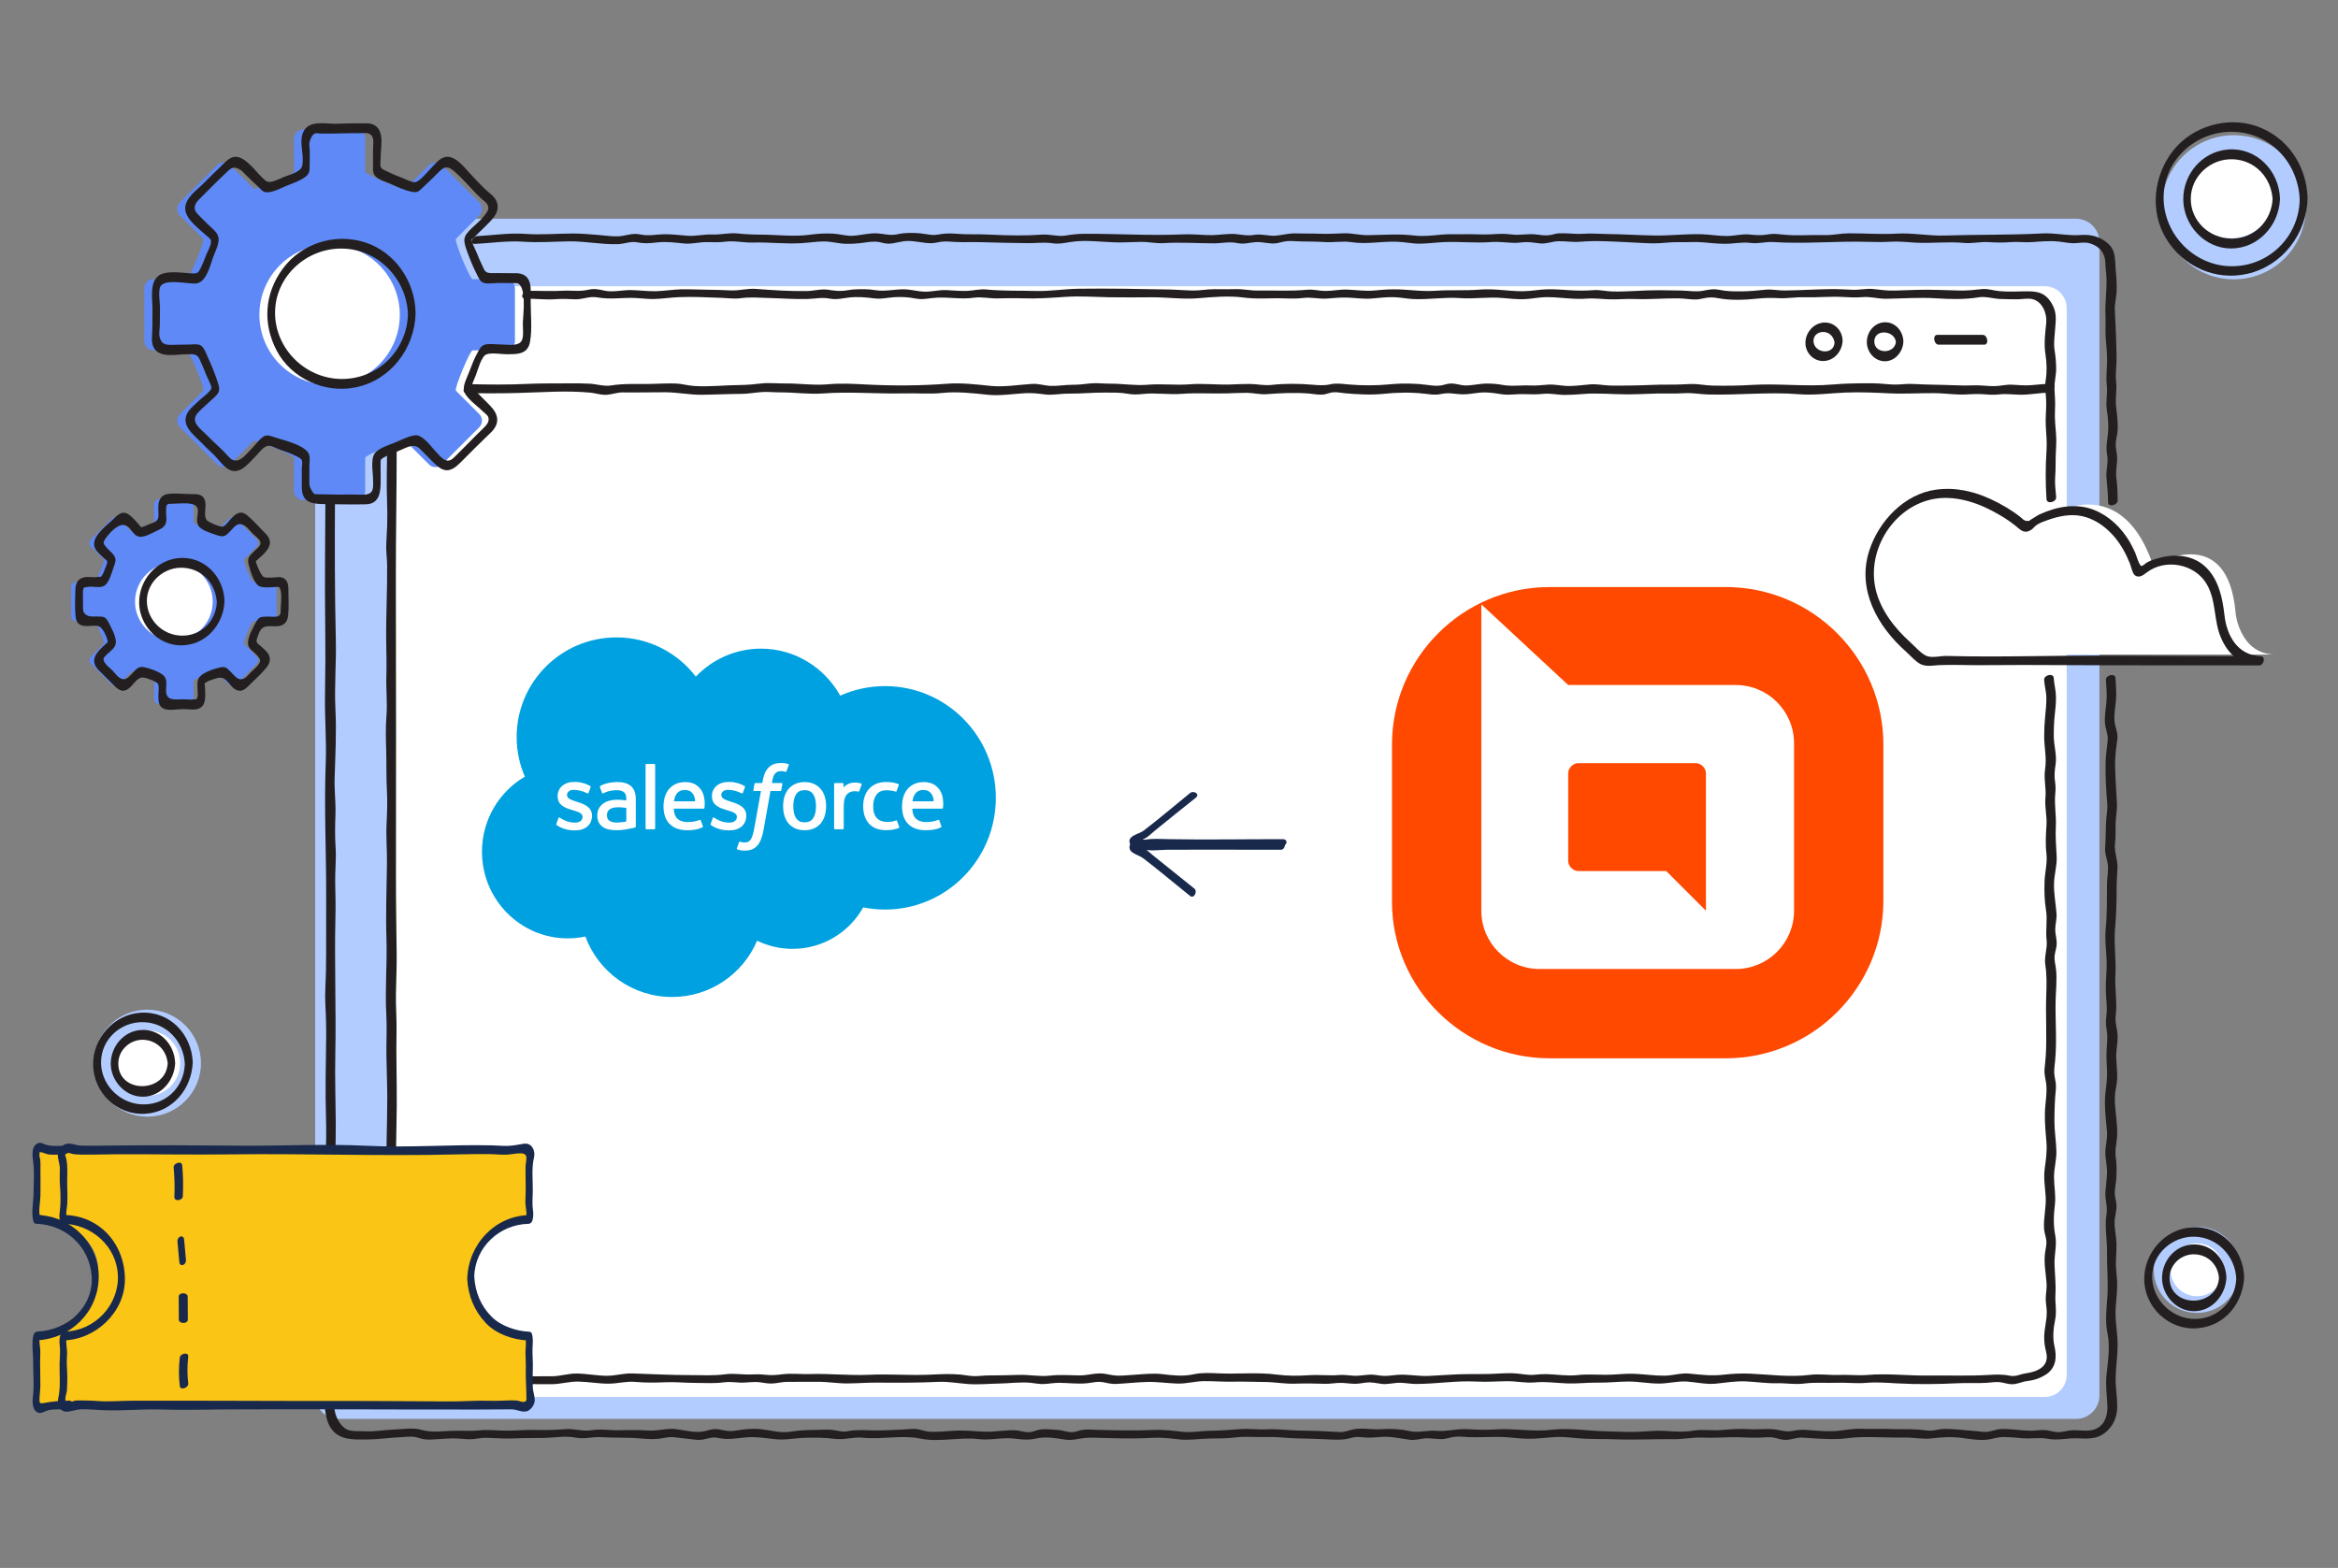 <svg xmlns="http://www.w3.org/2000/svg" width="650" height="436" viewBox="0 0 650 436" fill="none"><rect x="0" y="0" width="650" height="436" fill="#808080" stroke="none"/><path d="M621.039 77.677C632.106 77.677 641.079 68.705 641.079 57.637C641.079 46.569 632.106 37.597 621.039 37.597C609.971 37.597 600.999 46.569 600.999 57.637C600.999 68.705 609.971 77.677 621.039 77.677Z" fill="#B2CCFF"></path><path d="M620.262 66.241C627.04 66.241 632.535 60.747 632.535 53.968C632.535 47.19 627.04 41.696 620.262 41.696C613.484 41.696 607.989 47.19 607.989 53.968C607.989 60.747 613.484 66.241 620.262 66.241Z" fill="white"></path><path d="M610.793 365.087C617.419 365.087 622.791 359.716 622.791 353.09C622.791 346.464 617.419 341.092 610.793 341.092C604.167 341.092 598.796 346.464 598.796 353.09C598.796 359.716 604.167 365.087 610.793 365.087Z" fill="#B2CCFF"></path><path d="M610.793 360.438C614.851 360.438 618.141 357.148 618.141 353.09C618.141 349.031 614.851 345.741 610.793 345.741C606.735 345.741 603.445 349.031 603.445 353.09C603.445 357.148 606.735 360.438 610.793 360.438Z" fill="white"></path><path d="M40.991 310.509C49.205 310.509 55.864 303.85 55.864 295.636C55.864 287.422 49.205 280.763 40.991 280.763C32.777 280.763 26.118 287.422 26.118 295.636C26.118 303.85 32.777 310.509 40.991 310.509Z" fill="#B2CCFF"></path><path d="M40.991 304.742C46.02 304.742 50.096 300.665 50.096 295.636C50.096 290.607 46.02 286.531 40.991 286.531C35.962 286.531 31.885 290.607 31.885 295.636C31.885 300.665 35.962 304.742 40.991 304.742Z" fill="white"></path><path d="M75.441 161.824H70.357C69.938 161.824 67.487 155.908 67.784 155.611L71.376 152.014C71.932 151.457 71.932 150.554 71.376 149.992L65.647 144.269C65.091 143.707 64.187 143.707 63.631 144.269L60.034 147.86C59.736 148.158 53.82 145.707 53.82 145.282V140.198C53.82 139.41 53.181 138.771 52.388 138.771H44.291C43.503 138.771 42.858 139.41 42.858 140.198V145.282C42.858 145.701 36.942 148.158 36.645 147.86L33.048 144.269C32.491 143.707 31.588 143.707 31.026 144.269L25.303 149.992C24.741 150.554 24.741 151.457 25.303 152.014L28.894 155.611C29.192 155.908 26.741 161.824 26.322 161.824H21.238C20.45 161.824 19.811 162.463 19.811 163.257V171.354C19.811 172.142 20.45 172.786 21.238 172.786H26.322C26.741 172.786 29.192 178.702 28.894 179L25.303 182.597C24.741 183.153 24.741 184.057 25.303 184.613L31.026 190.342C31.588 190.898 32.491 190.898 33.048 190.342L36.645 186.745C36.942 186.447 42.858 188.898 42.858 189.323V194.407C42.858 195.195 43.497 195.839 44.291 195.839H52.388C53.176 195.839 53.82 195.2 53.82 194.407V189.323C53.82 188.904 59.736 186.447 60.034 186.745L63.631 190.342C64.187 190.898 65.091 190.898 65.647 190.342L71.376 184.613C71.932 184.057 71.932 183.153 71.376 182.597L67.784 179C67.487 178.702 69.938 172.786 70.357 172.786H75.441C76.229 172.786 76.873 172.147 76.873 171.354V163.257C76.873 162.469 76.234 161.824 75.441 161.824Z" fill="#5F89F6"></path><path d="M48.345 178.107C54.311 178.107 59.147 173.271 59.147 167.305C59.147 161.339 54.311 156.503 48.345 156.503C42.379 156.503 37.543 161.339 37.543 167.305C37.543 173.271 42.379 178.107 48.345 178.107Z" fill="white"></path><path d="M577.158 60.821H94.137C90.538 60.821 87.62 63.739 87.62 67.338V388.046C87.62 391.645 90.538 394.563 94.137 394.563H577.158C580.757 394.563 583.675 391.645 583.675 388.046V67.338C583.675 63.739 580.757 60.821 577.158 60.821Z" fill="#B2CCFF"></path><path d="M21.199 375.349H113.703C113.703 375.349 139.527 360.322 125.441 338.255C125.441 338.255 112.293 317.125 86.469 338.255C86.469 338.255 64.92 321.978 55.115 350.567C55.115 350.567 34.243 337.837 32.161 364.134C32.161 364.134 30.91 375.3 21.204 375.349H21.199Z" fill="white"></path><path d="M632.53 182.007H540.026C540.026 182.007 514.202 166.98 528.287 144.913C528.287 144.913 541.436 123.783 567.26 144.913C567.26 144.913 588.809 128.636 598.614 157.225C598.614 157.225 619.486 144.495 621.568 170.792C621.568 170.792 622.818 181.958 632.524 182.007H632.53Z" fill="white"></path><path d="M568.499 79.599H114.876C111.524 79.599 108.806 82.317 108.806 85.67V382.378C108.806 385.731 111.524 388.449 114.876 388.449H568.499C571.852 388.449 574.569 385.731 574.569 382.378V85.67C574.569 82.317 571.852 79.599 568.499 79.599Z" fill="white"></path><path d="M140.579 77.633H131.402C130.641 77.633 126.218 66.947 126.758 66.407L133.247 59.912C134.255 58.904 134.255 57.274 133.247 56.26L122.902 45.921C121.894 44.907 120.263 44.907 119.255 45.921L112.761 52.41C112.221 52.949 101.535 48.515 101.535 47.761V38.583C101.535 37.162 100.378 36.005 98.951 36.005H84.321C82.894 36.005 81.737 37.162 81.737 38.583V47.761C81.737 48.521 71.051 52.949 70.511 52.41L64.016 45.921C63.008 44.907 61.378 44.907 60.364 45.921L50.025 56.26C49.011 57.274 49.011 58.904 50.025 59.912L56.514 66.407C57.054 66.947 52.625 77.633 51.87 77.633H42.688C41.266 77.633 40.11 78.79 40.11 80.216V94.847C40.11 96.274 41.266 97.43 42.688 97.43H51.87C52.63 97.43 57.054 108.117 56.514 108.657L50.025 115.151C49.011 116.159 49.011 117.79 50.025 118.798L60.364 129.143C61.378 130.151 63.008 130.151 64.016 129.143L70.511 122.648C71.051 122.108 81.737 126.543 81.737 127.297V136.474C81.737 137.901 82.894 139.058 84.321 139.058H98.951C100.378 139.058 101.535 137.901 101.535 136.474V127.297C101.535 126.537 112.221 122.108 112.761 122.648L119.255 129.143C120.263 130.151 121.894 130.151 122.902 129.143L133.247 118.798C134.255 117.79 134.255 116.159 133.247 115.151L126.758 108.657C126.218 108.117 130.647 97.43 131.402 97.43H140.579C142.005 97.43 143.162 96.274 143.162 94.847V80.216C143.162 78.79 142.005 77.633 140.579 77.633Z" fill="#5F89F6"></path><path d="M91.636 107.048C102.415 107.048 111.152 98.31 111.152 87.532C111.152 76.753 102.415 68.015 91.636 68.015C80.857 68.015 72.119 76.753 72.119 87.532C72.119 98.31 80.857 107.048 91.636 107.048Z" fill="white"></path><path d="M628.475 182.481C614.021 182.421 599.567 182.404 585.102 182.322C570.636 182.239 555.796 182.795 541.171 182.399C539.552 182.355 537.051 183.049 535.536 182.366C534.021 181.683 532.369 179.744 531.096 178.603C526.794 174.736 522.872 169.751 521.495 164.017C518.994 153.611 525.605 142.121 535.916 139.141C541.932 137.405 548.454 139.201 553.819 142.033C556.055 143.211 558.27 144.539 560.242 146.12C561.729 147.31 562.644 148.533 564.566 147.431C565.172 147.084 565.546 146.478 566.103 146.065C567.078 145.349 568.394 144.935 569.529 144.533C572.454 143.509 575.721 142.848 578.8 143.52C583.791 144.61 587.779 148.422 590.257 152.747C590.985 154.013 591.585 155.358 592.152 156.702C592.51 157.555 592.819 159.483 593.596 160.023C594.752 160.822 595.898 159.891 596.752 159.241C602.013 155.192 610.242 156.79 613.52 162.458C616.202 167.096 615.398 172.5 617.442 177.281C619.485 182.063 622.763 184.806 628.035 185.037C629.329 185.092 630.067 182.547 628.47 182.476C622.091 182.2 619.067 176.785 618.433 171.057C617.916 166.369 616.836 161.235 613.344 157.798C609.851 154.36 604.849 153.925 600.327 155.143C599.148 155.457 597.832 155.826 596.785 156.47C596.295 156.768 595.694 157.506 595.281 157.352C594.659 157.12 593.921 154.349 593.585 153.617C593.094 152.559 592.582 151.502 591.982 150.499C589.696 146.682 586.369 143.476 582.221 141.812C577.269 139.824 571.832 140.843 567.094 143.013C566.285 143.382 565.613 143.927 564.852 144.341C564.147 144.721 564.5 144.875 563.574 144.864C562.726 144.858 562.363 144.308 561.746 143.817C559.272 141.834 556.43 140.193 553.56 138.849C548.735 136.596 543.557 135.422 538.224 136.16C529.394 137.378 522.333 144.924 519.683 153.11C516.185 163.929 521.936 174.141 529.885 181.187C531.113 182.277 532.452 183.897 533.911 184.657C535.503 185.483 537.431 185.032 539.117 184.955C542.973 184.784 546.895 184.999 550.762 184.966C558.699 184.888 566.643 184.905 574.575 184.955C592.389 185.065 610.215 184.966 628.024 185.037C629.324 185.037 630.062 182.481 628.459 182.476L628.475 182.481Z" fill="#231F20"></path><path d="M132.101 67.828C136.519 67.602 141.019 66.897 145.448 67.211C149.877 67.525 153.986 67.161 158.316 67.112C162.646 67.062 167.245 68.026 171.685 67.9C173.712 67.839 175.199 67.013 177.293 67.409C179.248 67.778 180.752 67.635 182.735 67.409C185.208 67.128 187.698 67.459 190.16 67.712C192.298 67.933 194.292 67.31 196.418 67.327C198.23 67.343 199.91 67.448 201.712 67.2C204.196 66.864 206.757 67.519 209.286 67.448C213.748 67.321 218.16 67.861 222.649 67.629C224.809 67.519 226.913 67.145 229.078 67.139C231.121 67.139 233.005 67.723 235.021 67.795C236.729 67.855 238.613 67.701 240.31 67.47C241.835 67.26 243.042 67.04 244.595 67.349C245.366 67.497 246.099 67.756 246.898 67.762C248.732 67.773 250.467 67.024 252.34 67.007C254.588 66.985 256.736 67.652 258.95 67.629C259.854 67.624 260.707 67.354 261.594 67.233C262.988 67.046 264.31 67.216 265.704 67.288C268.006 67.409 270.325 67.266 272.633 67.343C276.935 67.486 281.199 67.552 285.501 67.613C287.925 67.652 290.183 67.288 292.602 67.646C294.397 67.91 295.758 67.602 297.521 67.31C301.916 66.588 306.78 67.398 311.231 67.415C313.22 67.415 315.186 67.305 317.169 67.266C319.29 67.222 321.328 67.734 323.455 67.608C328.192 67.321 332.742 67.657 337.463 67.668C339.721 67.668 341.721 67.123 343.979 67.597C345.913 67.999 347.262 67.448 349.201 67.327C351.14 67.205 353.019 67.949 354.946 67.629C356.015 67.453 356.952 67.09 358.042 67.04C359.271 66.985 360.505 67.117 361.733 67.139C363.892 67.178 366.018 67.161 368.172 67.31C370.761 67.492 373.191 66.952 375.78 67.349C380.016 67.999 384.235 67.04 388.482 67.227C390.658 67.321 392.729 67.795 394.921 67.756C397.114 67.718 399.202 67.431 401.361 67.327C405.691 67.117 410.108 67.652 414.41 67.316C416.729 67.134 418.878 67.508 421.169 67.541C421.946 67.552 422.723 67.431 423.494 67.36C425.091 67.216 426.535 67.508 428.099 67.685C429.933 67.888 431.525 67.106 433.321 67.079C435.354 67.046 437.287 67.393 439.336 67.222C443.908 66.831 448.767 67.189 453.35 67.398C455.498 67.497 457.635 67.663 459.789 67.668C462.119 67.679 464.394 67.277 466.724 67.338C469.055 67.398 471.258 67.2 473.5 67.393C475.549 67.575 477.538 67.789 479.603 67.795C482.049 67.8 484.269 67.238 486.715 67.558C488.891 67.844 490.852 67.172 492.989 67.31C501.924 67.894 510.787 66.952 519.71 67.266C521.682 67.338 523.688 67.332 525.66 67.211C528.012 67.068 530.243 67.354 532.584 67.481C537.024 67.718 541.579 67.128 545.964 67.552C548.277 67.778 550.442 67.189 552.723 67.321C555.003 67.453 556.782 67.514 558.997 67.327C560.985 67.161 562.974 67.481 564.968 67.327C567.43 67.128 569.915 66.919 572.382 67.178C573.985 67.343 575.434 67.718 577.059 67.613C578.431 67.53 579.742 67.266 581.108 67.696C583.796 68.538 585.289 70.439 585.333 73.248C585.355 74.57 585.575 75.837 585.63 77.154C585.779 80.74 585.173 84.171 585.355 87.736C585.46 89.845 585.272 91.96 585.427 94.065C585.597 96.329 585.867 98.598 585.801 100.879C585.741 103.038 585.476 104.988 585.724 107.164C585.988 109.444 585.382 111.681 585.73 113.956C586.049 116.032 586.253 118.164 586.071 120.274C585.862 122.665 585.399 124.146 585.829 126.57C586.209 128.707 585.432 130.74 585.636 132.877C585.856 135.169 586.06 137.367 586.077 139.68C586.088 141.14 588.748 140.49 588.743 139.168C588.726 137.031 588.671 134.965 588.379 132.85C588.065 130.547 588.897 128.36 588.489 126.058C588.23 124.587 588.071 123.474 588.368 121.971C588.517 121.221 588.682 120.527 588.732 119.762C588.88 117.415 588.561 115.261 588.302 112.959C588.043 110.656 588.583 108.453 588.318 106.161C588.054 103.87 588.478 101.672 588.445 99.375C588.385 95.012 588.175 90.611 587.955 86.254C587.861 84.436 588.385 82.767 588.456 80.977C588.528 79.186 588.423 77.297 588.241 75.562C587.938 72.73 588.407 69.756 586.054 67.707C583.835 65.768 581.284 65.123 578.403 65.349C574.894 65.624 571.407 64.727 567.849 64.908C558.727 65.388 549.71 65.2 540.604 65.492C536.148 65.635 531.669 64.694 527.252 64.963C522.834 65.233 518.355 64.842 513.882 64.881C511.712 64.897 509.619 65.41 507.449 65.371C505.135 65.332 502.827 65.371 500.513 65.421C498.2 65.47 496.283 65.305 494.08 65.079C493.11 64.98 492.218 65.063 491.259 65.222C489.596 65.498 488.152 65.393 486.472 65.217C484.33 64.991 482.341 65.597 480.209 65.624C477.868 65.652 475.593 65.222 473.269 65.14C468.801 64.986 464.334 65.569 459.899 65.487C455.438 65.404 450.992 65.118 446.525 65.068C444.492 65.046 442.438 64.842 440.41 64.996C438.053 65.173 435.8 64.776 433.475 64.87C432.588 64.903 431.79 65.228 430.93 65.366C429.592 65.58 428.38 65.349 427.036 65.195C424.706 64.93 422.436 65.503 420.106 65.184C418.211 64.925 416.553 65.035 414.664 65.151C412.102 65.305 409.491 65.052 406.913 65.134C404.881 65.2 402.826 65.041 400.799 65.233C398.282 65.476 395.731 65.79 393.208 65.492C388.763 64.969 384.621 65.344 380.17 65.393C377.994 65.415 375.89 64.804 373.73 64.87C371.384 64.941 369.153 65.096 366.795 64.996C364.652 64.908 362.504 64.98 360.356 64.903C358.367 64.831 356.786 65.311 354.864 65.52C352.743 65.751 350.777 64.936 348.623 65.322C346.282 65.74 344.315 64.947 342.029 65.046C339.743 65.145 337.81 65.47 335.59 65.371C333.37 65.272 330.979 65.074 328.66 65.178C319.61 65.58 310.526 64.963 301.443 65.013C299.619 65.024 298.033 65.2 296.248 65.498C294.089 65.856 291.919 65.079 289.721 65.239C285.077 65.586 280.362 65.498 275.713 65.261C273.57 65.151 271.421 65.123 269.279 65.145C267.136 65.167 265.07 64.831 262.999 64.941C261.556 65.019 260.327 65.448 258.873 65.311C257.871 65.217 256.912 64.991 255.915 64.892C253.866 64.694 251.552 64.671 249.531 65.134C247.509 65.597 245.961 65.029 243.94 64.892C241.714 64.743 239.346 65.432 237.109 65.558C235.214 65.668 233.534 65.068 231.667 64.969C229.579 64.859 227.447 64.952 225.382 65.244C220.655 65.905 216.083 65.25 211.379 65.244C209.181 65.239 207.132 65.134 204.945 64.914C202.637 64.683 200.346 65.316 198.016 65.211C195.685 65.107 193.482 65.713 191.251 65.564C189.02 65.415 186.888 65.107 184.657 65.134C182.427 65.162 180.416 65.691 178.141 65.217C176.224 64.82 175.023 65.228 173.123 65.575C171.002 65.96 168.49 65.487 166.336 65.332C164.034 65.167 161.715 64.93 159.412 64.93C154.917 64.93 150.549 65.355 146.049 65.035C141.548 64.716 137.125 65.426 132.702 65.652C131.302 65.724 130.305 67.921 132.101 67.833V67.828Z" fill="#231F20"></path><path d="M585.482 189.042C585.581 191.074 585.801 192.969 585.636 195.008C585.482 196.93 585.074 199.056 585.206 200.979C585.322 202.675 586.104 204.08 585.972 205.81C585.812 207.859 585.432 209.836 585.388 211.919C585.311 215.697 585.52 219.592 585.84 223.354C585.999 225.216 585.57 226.979 585.504 228.824C585.416 231.165 585.421 233.446 585.261 235.787C585.151 237.401 585.713 238.552 585.966 240.105C586.264 241.934 585.796 243.884 585.785 245.746C585.757 249.922 585.834 254.025 585.427 258.19C585.052 262.013 585.862 265.786 585.658 269.636C585.548 271.641 585.416 273.591 585.46 275.608C585.509 277.866 585.911 280.036 585.625 282.295C585.438 283.777 585.427 284.966 585.685 286.432C586.071 288.58 585.719 290.387 585.647 292.524C585.586 294.171 585.707 295.862 585.785 297.504C585.889 299.702 585.625 301.519 585.371 303.673C584.958 307.155 585.421 310.95 585.757 314.426C585.939 316.293 585.531 317.775 585.355 319.598C585.146 321.84 585.884 324.077 585.785 326.368C585.719 328.037 585.482 329.679 585.344 331.342C585.162 333.502 586.016 335.474 585.652 337.633C585.057 341.186 585.856 344.634 585.79 348.248C585.719 352.241 586.137 356.191 585.906 360.185C585.691 363.848 585.168 367.213 585.928 370.838C586.688 374.463 586.032 378.699 585.647 382.274C585.349 385.022 585.713 387.804 585.873 390.558C586.099 394.447 584.551 397.747 580.193 397.83C578.866 397.857 577.544 397.681 576.222 397.714C574.9 397.747 573.589 398.237 572.25 398.237C570.912 398.237 569.639 397.686 568.279 397.653C566.918 397.62 565.635 397.874 564.307 397.846C561.657 397.796 559.03 397.295 556.358 397.378C554.954 397.422 553.764 398.044 552.387 398.16C551.362 398.248 550.283 398.006 549.258 397.945C546.333 397.763 543.419 397.29 540.466 397.35C539.458 397.372 538.605 397.604 537.619 397.752C536.148 397.973 534.809 397.637 533.36 397.527C530.733 397.328 528.05 397.505 525.412 397.372C522.773 397.24 520.118 397.438 517.463 397.306C514.808 397.174 512.175 397.896 509.514 397.978C507.08 398.055 504.617 397.797 502.194 397.62C500.91 397.527 499.797 397.62 498.552 397.868C496.569 398.27 495.484 397.785 493.617 397.51C491.259 397.163 488.692 397.593 486.296 397.416C483.729 397.224 481.08 397.444 478.524 397.659C475.968 397.874 473.241 397.383 470.58 397.841C467.92 398.298 465.132 398.022 462.466 397.885C459.993 397.763 457.509 398.077 455.035 398.16C452.215 398.254 449.395 398.055 446.569 398.011C441.496 397.934 436.428 396.987 431.366 397.582C426.033 398.21 420.778 397.102 415.474 397.494C412.835 397.686 410.257 397.532 407.613 397.405C404.804 397.273 402.171 398.138 399.411 397.879C396.844 397.637 394.255 398.513 391.787 397.934C389.319 397.356 386.565 397.246 384.037 397.427C381.508 397.609 378.793 396.992 376.369 397.444C374.992 397.703 373.89 398.303 372.425 398.215C370.96 398.127 369.566 398.072 368.139 397.995C365.594 397.852 363.055 397.857 360.505 397.78C357.761 397.697 354.985 397.312 352.242 397.46C349.796 397.593 347.345 397.224 344.916 397.394C342.15 397.593 339.44 397.824 336.653 397.846C334.169 397.863 331.469 398.402 329.018 398.16C326.374 397.896 323.747 397.516 321.069 397.626C315.721 397.852 310.515 397.752 305.172 397.615C303.861 397.582 302.506 397.416 301.195 397.582C300.137 397.714 299.135 398.221 298.066 398.248C296.744 398.281 295.427 397.703 294.094 397.631C292.53 397.543 290.833 397.295 289.274 397.499C288.211 397.637 287.22 398.193 286.146 398.248C284.824 398.314 283.502 397.763 282.169 397.719C279.508 397.637 276.858 398.149 274.22 398.121C271.581 398.094 268.965 397.725 266.271 397.802C263.577 397.879 260.966 398.292 258.322 398.11C256.94 398.017 255.744 397.389 254.345 397.35C253.304 397.317 252.257 397.455 251.216 397.499C248.269 397.626 245.377 397.83 242.419 397.747C240.018 397.681 237.974 397.538 235.594 397.984C234.057 398.27 232.818 397.78 231.336 397.615C230.036 397.471 228.67 397.593 227.359 397.604C224.737 397.626 222.258 397.697 219.691 398.121C216.992 398.573 214.117 397.692 211.456 397.405C209.165 397.158 206.57 397.471 204.306 397.846C202.615 398.127 201.458 397.741 199.855 397.471C198.418 397.235 197.338 397.582 196.005 397.94C193.504 398.612 190.447 397.708 187.93 397.4C185.412 397.091 182.878 397.951 180.284 397.791C177.689 397.631 174.979 397.626 172.335 397.714C169.691 397.802 167.185 397.273 164.557 397.703C161.93 398.133 159.671 397.191 157.121 397.411C154.245 397.659 151.364 397.686 148.478 397.631C145.994 397.582 143.526 397.813 141.041 397.83C138.557 397.846 135.847 397.483 133.258 397.752C130.526 398.039 127.876 397.736 125.133 397.89C122.39 398.044 119.63 398.342 116.98 397.571C114.766 396.926 112.017 397.433 109.737 397.505C106.9 397.593 104.08 398.171 101.259 398C99.937 397.923 98.51 398.066 97.216 397.763C95.183 397.29 93.795 395.015 93.255 393.103C92.479 390.338 92.98 387.105 93.079 384.306C93.129 382.863 90.463 383.497 90.413 384.819C90.242 389.672 89.388 397.527 95.227 399.653C97.387 400.441 100.345 400.303 102.642 400.264C105.556 400.209 108.508 399.769 111.45 399.647C112.86 399.592 114.342 399.295 115.735 399.669C117.129 400.044 117.983 400.358 119.404 400.314C122.043 400.237 124.714 399.879 127.358 400.011C128.691 400.077 129.991 400.297 131.335 400.193C132.68 400.088 133.941 399.752 135.313 399.813C138.177 399.934 141.019 400.121 143.895 399.95C146.346 399.807 148.77 399.917 151.221 399.857C154.08 399.785 157.203 399.201 159.996 399.758C162.513 400.259 164.64 399.488 167.13 399.631C169.999 399.802 172.831 399.747 175.706 399.84C178.174 399.923 180.923 400.402 183.374 400.044C184.96 399.813 186.167 399.444 187.825 399.702C189.152 399.906 190.469 399.983 191.802 400.154C192.975 400.303 194.105 400.529 195.3 400.319C196.936 400.027 198.01 399.466 199.751 399.862C202.488 400.485 205.072 399.851 207.848 399.664C210.624 399.477 213.026 399.961 215.648 400.215C218.496 400.496 221.08 399.879 223.922 399.813C226.764 399.746 229.342 399.752 232.069 400.11C234.796 400.468 237.153 399.515 239.825 399.785C245.201 400.325 250.688 398.964 255.921 400.044C261.154 401.124 266.811 399.537 272.143 400.182C274.572 400.474 277.139 400.016 279.58 399.934C282.361 399.846 284.967 400.722 287.71 400.077C290.685 399.377 293.323 399.884 296.303 400.336C297.333 400.49 298.281 400.38 299.283 400.209C300.908 399.934 302.285 399.73 303.944 399.774C309.353 399.917 314.658 400.154 320.067 399.829C322.645 399.675 325.245 399.95 327.79 400.253C330.594 400.589 333.535 400.033 336.366 400.016C338.752 400 341.148 400 343.516 399.702C346.37 399.344 349.372 399.719 352.264 399.598C354.891 399.493 357.574 399.89 360.213 399.961C362.851 400.033 365.506 400.072 368.161 400.204C370.816 400.336 373.152 400.562 375.664 399.835C377.234 399.383 378.512 399.675 380.082 399.763C381.652 399.851 383.288 399.543 384.902 399.532C387.347 399.51 389.622 400.06 392.002 400.363C393.313 400.529 394.426 400.198 395.693 400.022C397.422 399.78 399.069 400.204 400.794 400.176C402.187 400.154 403.394 399.587 404.765 399.488C405.933 399.405 407.15 399.598 408.318 399.631C411.138 399.713 413.887 399.554 416.691 399.559C419.33 399.559 421.985 400.033 424.634 400.083C427.284 400.132 429.911 399.73 432.577 399.598C435.244 399.466 437.849 399.945 440.521 400.066C443.451 400.198 446.387 400.127 449.312 400.237C454.622 400.435 459.899 400.121 465.204 400.198C467.87 400.237 470.531 399.653 473.147 399.752C475.764 399.851 478.408 399.758 481.091 399.658C483.773 399.559 486.384 399.868 489.034 399.78C490.466 399.73 491.893 399.477 493.314 399.796C494.636 400.094 495.578 400.518 496.983 400.369C498.387 400.22 499.544 399.702 500.96 399.758C502.282 399.807 503.609 399.95 504.931 400.011C507.663 400.138 510.495 400.325 513.221 399.961C518.57 399.245 523.985 399.862 529.4 399.741C531.928 399.686 534.567 400.275 537.068 399.972C539.938 399.625 542.593 399.471 545.49 399.857C547.809 400.165 550.624 400.655 552.96 400.264C554.43 400.016 555.675 399.548 557.218 399.598C558.76 399.647 560.341 399.724 561.905 399.901C564.401 400.187 566.874 399.614 569.336 400.088C572.173 400.633 574.751 399.835 577.605 399.956C579.858 400.055 582.336 400.204 584.352 399.014C586.754 397.598 588.302 395.031 588.555 392.283C588.765 390.019 588.396 387.551 588.236 385.298C587.988 381.8 588.638 378.159 588.732 374.639C588.831 370.888 587.944 367.423 588.192 363.66C588.324 361.661 588.566 359.722 588.616 357.717C588.677 355.359 588.186 353.084 588.258 350.743C588.307 349.069 588.445 347.449 588.412 345.774C588.374 343.786 587.828 341.753 587.889 339.792C587.944 338.057 588.572 336.586 588.401 334.824C588.302 333.81 587.938 332.863 587.933 331.827C587.922 330.516 588.274 329.166 588.357 327.844C588.478 325.806 588.522 323.9 588.23 321.884C587.955 320.022 588.297 318.678 588.517 316.849C588.974 313.01 587.845 308.873 587.96 304.968C588.01 303.266 588.533 301.679 588.61 299.988C588.699 298.027 588.401 295.989 588.346 294.022C588.291 292.056 588.781 290.04 588.737 288.046C588.693 286.052 587.933 284.487 588.203 282.361C588.677 278.637 587.9 274.891 588.115 271.129C588.357 266.805 587.646 262.459 588.016 258.19C588.335 254.516 588.473 250.93 588.451 247.244C588.44 245.228 588.616 243.273 588.693 241.268C588.781 238.921 587.74 236.96 588.005 234.58C588.203 232.807 588.148 231.105 588.164 229.325C588.186 227.315 588.638 225.37 588.544 223.36C588.363 219.394 587.96 215.4 588.043 211.423C588.087 209.385 588.44 207.468 588.666 205.452C588.875 203.606 588.01 202.279 587.861 200.477C587.707 198.566 588.137 196.418 588.291 194.506C588.456 192.468 588.236 190.579 588.137 188.541C588.065 187.075 585.405 187.731 585.471 189.053L585.482 189.042Z" fill="#231F20"></path><path d="M93.04 331.987C93.002 325.41 93.399 318.833 93.349 312.25C93.299 305.667 93.09 299.751 93.217 293.499C93.481 280.659 92.941 267.83 93.255 254.984C93.332 251.844 93.266 248.743 93.189 245.608C93.107 242.32 93.525 239.015 93.305 235.737C93.085 232.46 93.156 229.502 93.266 226.351C93.376 223.2 92.93 219.768 93.029 216.469C93.222 210.062 93.58 203.617 93.255 197.205C92.93 190.794 93.52 184.376 93.365 177.942C93.046 164.821 93.068 151.667 93.129 138.524C93.134 137.069 90.474 137.714 90.463 139.036C90.407 150.521 90.27 162.028 90.413 173.513C90.496 180.118 90.479 186.662 90.358 193.272C90.242 199.513 90.804 205.771 90.562 212.04C90.072 224.874 90.754 237.726 90.677 250.56C90.639 256.978 90.722 263.401 90.628 269.818C90.584 272.952 90.281 276.076 90.451 279.205C90.633 282.493 90.716 285.782 90.672 289.076C90.567 296.319 90.413 303.558 90.633 310.801C90.854 318.045 90.347 325.272 90.385 332.505C90.391 333.959 93.057 333.314 93.052 331.992L93.04 331.987Z" fill="#231F20"></path><path d="M107.616 125.066C107.616 129.743 107.412 134.458 107.599 139.13C107.693 141.46 107.715 143.817 107.638 146.147C107.583 147.811 107.495 149.48 107.396 151.144C107.274 153.198 107.61 155.11 107.627 157.148C107.699 164.127 107.285 171.156 107.374 178.13C107.418 181.468 107.511 184.784 107.412 188.127C107.302 191.791 107.732 195.498 107.44 199.122C107.17 202.4 107.291 205.832 107.379 209.126C107.473 212.618 107.363 216.138 107.561 219.619C107.743 222.787 107.627 225.949 107.473 229.116C107.291 232.818 107.632 236.42 107.583 240.116C107.489 247.112 107.214 254.124 107.44 261.126C107.66 268.116 107.01 275.161 107.401 282.13C107.616 285.98 107.363 289.781 107.429 293.631C107.495 297.482 107.66 301.294 107.666 305.127C107.677 313.148 107.208 321.097 107.583 329.111C107.649 330.577 110.31 329.921 110.249 328.599C109.919 321.581 110.249 314.646 110.304 307.617C110.359 300.588 110.1 293.62 110.244 286.619C110.31 283.275 110.023 279.959 110.073 276.61C110.128 272.941 110.31 269.284 110.282 265.615C110.221 258.608 110.073 251.607 110.084 244.606C110.122 216.937 110.117 189.301 110.056 161.621C110.029 149.293 110.288 136.921 110.288 124.554C110.288 123.1 107.621 123.744 107.621 125.066H107.616Z" fill="#231F20"></path><path d="M115.223 384.058C119.817 384.091 124.439 384.163 129.027 384.35C131.859 384.466 134.646 384.135 137.477 384.08C139.973 384.025 142.396 384.747 144.914 384.824C147.723 384.912 150.532 384.907 153.347 384.907C155.903 384.907 158.222 384.13 160.784 384.179C163.626 384.235 166.358 384.774 169.212 384.763C171.762 384.752 174.098 384.036 176.643 384.273C179.452 384.532 182.25 384.482 185.071 384.367C187.891 384.251 190.684 384.56 193.493 384.554C196.302 384.549 198.588 384.752 201.271 384.383C202.857 384.163 204.312 384.416 205.887 384.471C207.38 384.521 208.862 384.251 210.349 384.301C211.677 384.345 212.982 384.73 214.31 384.73C215.808 384.73 217.268 384.279 218.766 384.257C221.57 384.213 224.379 384.295 227.183 384.246C229.987 384.196 232.769 384.719 235.605 384.697C238.442 384.675 241.213 384.444 244.028 384.471C249.674 384.521 255.227 384.521 260.873 384.262C263.732 384.13 266.469 384.686 269.295 384.874C272.121 385.061 274.952 384.774 277.718 384.73C280.626 384.686 283.573 384.251 286.476 384.516C287.716 384.631 288.856 384.907 290.106 384.863C291.599 384.807 293.059 384.51 294.563 384.527C297.13 384.549 299.785 384.923 302.335 384.631C304.142 384.427 305.216 384.025 307.122 384.438C308.284 384.692 309.204 384.885 310.416 384.83C313.231 384.692 316.024 384.367 318.838 384.284C321.653 384.202 324.43 384.637 327.261 384.736C329.833 384.824 332.147 384.086 334.692 384.058C337.507 384.031 340.305 384.284 343.12 384.207C345.935 384.13 348.738 384.295 351.553 384.295C354.368 384.295 357.106 384.857 359.981 384.763C362.857 384.67 365.561 384.703 368.409 384.796C369.643 384.835 370.822 384.62 372.05 384.549C373.67 384.455 375.223 384.813 376.837 384.802C378.17 384.791 379.481 384.389 380.803 384.4C382.329 384.416 383.734 384.934 385.265 384.868C386.796 384.802 388.102 384.444 389.567 384.521C391.032 384.598 392.288 384.841 393.693 384.841C399.306 384.841 404.947 383.866 410.549 384.179C413.358 384.339 416.162 384.102 418.977 384.075C421.638 384.053 424.089 384.659 426.76 384.405C429.812 384.113 432.792 384.604 435.833 384.697C438.631 384.785 441.441 384.427 444.261 384.477C447.081 384.527 449.88 384.174 452.694 384.168C455.509 384.163 458.307 384.714 461.128 384.736C463.706 384.758 466.405 384.009 468.9 384.168C471.594 384.339 474.277 385.033 476.998 384.763C479.719 384.493 482.567 383.998 485.426 384.13C488.285 384.262 491.022 384.708 493.854 384.637C496.47 384.571 499.037 385.066 501.632 384.725C504.639 384.328 507.663 384.626 510.704 384.516C513.442 384.416 516.047 384.774 518.802 384.538C521.782 384.284 524.58 384.527 527.538 384.686C533.091 384.984 538.863 384.918 544.421 384.637C547.06 384.504 549.715 384.697 552.348 384.527C553.588 384.444 554.75 384.213 555.995 384.35C557.091 384.471 558.138 384.879 559.245 384.918C560.831 384.973 562.109 384.196 563.63 384.025C565.48 383.821 566.968 383.337 568.576 382.362C571.655 380.5 571.898 377.41 571.149 374.248C570.642 372.11 570.873 369.218 571.336 367.131C571.881 364.657 571.292 362.399 571.441 359.909C571.611 357.034 571.27 354.401 571.187 351.531C571.105 348.859 571.909 346.177 571.396 343.549C570.835 340.674 570.928 337.985 571.286 335.066C571.6 332.504 571.066 329.982 571.049 327.404C571.033 324.826 571.777 322.54 571.705 320.017C571.628 317.202 571.149 314.459 571.16 311.649C571.171 308.84 571.253 305.843 571.556 302.924C571.694 301.618 571.446 300.616 571.22 299.338C570.945 297.796 571.209 296.452 571.358 294.909C571.892 289.34 571.363 283.743 571.496 278.163C571.562 275.404 571.887 272.545 571.633 269.791C571.507 268.375 571.055 267.124 571.226 265.698C571.358 264.585 571.782 263.538 571.799 262.404C571.821 261.076 571.38 259.787 571.385 258.465C571.391 256.961 571.865 255.54 571.743 254.031C571.523 251.21 570.989 248.528 571.049 245.658C571.105 243.179 571.892 240.711 571.788 238.271C571.672 235.44 571.391 232.757 571.551 229.893C571.721 226.808 571.099 223.866 571.385 220.809C571.49 219.691 571.529 218.699 571.358 217.57C571.066 215.653 571.22 214.364 571.501 212.431C571.859 209.919 571.005 207.308 570.983 204.763C570.967 202.703 571.049 200.566 571.281 198.511C571.463 196.919 571.611 195.443 571.595 193.818C571.573 191.972 571.071 190.314 570.967 188.518C570.884 187.053 568.229 187.709 568.301 189.031C568.4 190.76 568.907 192.33 568.923 194.093C568.94 195.856 568.741 197.558 568.576 199.326C568.411 201.094 568.306 202.978 568.312 204.785C568.323 207.859 569.055 210.855 568.571 213.863C568.141 216.518 568.918 219.052 568.664 221.746C568.411 224.439 569.121 226.808 568.956 229.419C568.791 232.03 568.615 234.685 568.934 237.302C569.254 239.918 568.505 242.513 568.416 245.179C568.328 247.845 568.389 250.456 568.818 253.056C569.281 255.843 568.659 258.597 568.989 261.429C569.27 263.808 568.251 265.935 568.631 268.325C569.072 271.124 568.989 273.867 568.89 276.698C568.686 282.284 569.083 287.853 568.769 293.438C568.697 294.76 568.505 296.06 568.405 297.377C568.295 298.787 568.692 299.944 568.868 301.316C569.21 303.921 568.538 307.017 568.505 309.683C568.471 312.349 568.703 314.899 568.934 317.56C569.166 320.221 568.774 322.54 568.444 325.145C568.113 327.751 568.587 330.268 568.736 332.83C568.907 335.755 568.086 338.702 568.279 341.676C568.35 342.778 568.747 343.758 568.896 344.838C569.066 346.11 568.67 347.333 568.527 348.584C568.202 351.404 568.802 354.158 568.984 356.951C569.072 358.279 568.791 359.568 568.747 360.895C568.703 362.223 569.017 363.512 569.033 364.839C569.061 367.114 568.345 369.422 568.317 371.758C568.301 373.306 568.499 374.496 568.863 375.955C569.887 380.048 566.362 381.447 563.167 381.899C561.52 382.13 560.501 382.896 558.732 382.543C556.54 382.114 554.799 382.224 552.585 382.351C547.115 382.654 541.552 382.428 536.065 382.505C530.579 382.582 524.811 381.86 519.231 382.334C516.527 382.56 513.987 382.229 511.299 382.334C508.611 382.439 505.807 381.982 503.196 382.312C497.682 383.017 492.074 382.224 486.516 381.976C484.087 381.866 481.647 381.987 479.229 382.263C475.863 382.654 473.015 382.296 469.655 381.96C467.33 381.728 465.055 382.527 462.714 382.543C459.894 382.56 457.107 382.119 454.281 382.015C451.626 381.921 449.004 382.301 446.343 382.296C443.682 382.29 441.16 382.081 438.56 382.378C435.723 382.698 432.831 382.18 429.977 382.108C428.854 382.081 427.774 382.169 426.661 382.279C424.893 382.455 423.29 382.07 421.549 381.921C418.916 381.701 416.25 382.026 413.617 382.081C410.791 382.136 408.021 382.048 405.189 382.169C402.54 382.279 399.901 382.477 397.257 382.604C394.271 382.753 391.28 382.064 388.333 382.323C386.67 382.466 385.392 382.753 383.695 382.505C382.56 382.34 381.558 382.191 380.401 382.274C379.057 382.373 377.79 382.621 376.435 382.56C375.08 382.499 373.719 382.235 372.298 382.356C369.505 382.593 366.817 382.23 364.041 382.406C360.918 382.604 358.042 382.643 354.941 382.235C349.642 381.541 344.089 382.136 338.752 381.893C336.488 381.789 334.091 381.668 331.866 382.152C328.897 382.797 326.06 382.461 323.058 382.108C320.788 381.838 318.387 382.075 316.112 382.235C314.79 382.329 313.468 382.406 312.146 382.51C310.207 382.659 308.995 382.345 307.16 382.015C304.858 381.602 302.44 382.505 300.104 382.466C297.333 382.422 294.596 382.218 291.836 382.532C289.076 382.846 286.102 382.229 283.259 382.323C280.417 382.417 277.652 382.466 274.837 382.472C273.614 382.472 272.413 382.648 271.196 382.67C269.736 382.692 268.353 382.362 266.91 382.229C264.079 381.971 261.313 382.136 258.488 382.263C252.863 382.516 247.25 382.026 241.643 382.29C236.035 382.554 230.791 381.91 225.294 382.092C222.782 382.174 220.182 381.844 217.692 382.136C215.913 382.345 214.552 382.488 212.734 382.285C211.451 382.141 210.239 382.13 208.944 382.196C206.521 382.323 204.064 381.811 201.668 382.147C198.467 382.593 195.338 382.378 192.099 382.384C186.652 382.389 181.193 382.086 175.75 381.916C173.426 381.844 171.162 382.56 168.804 382.566C165.989 382.577 163.213 381.982 160.382 381.943C158.007 381.91 155.826 382.687 153.435 382.703C150.466 382.725 147.481 382.753 144.517 382.582C142.132 382.444 139.984 381.838 137.566 381.888C134.74 381.943 131.952 382.241 129.127 382.125C124.698 381.938 120.241 381.893 115.807 381.86C114.391 381.849 113.405 384.025 115.207 384.042L115.223 384.058Z" fill="#231F20"></path><path d="M571.65 138.32C571.512 136.315 571.209 134.524 571.374 132.508C571.54 130.492 571.457 128.663 571.518 126.724C571.578 124.785 571.777 122.885 571.622 120.902C571.452 118.666 571.193 116.38 571.314 114.138C571.424 112.105 571.314 110.353 571.187 108.337C571.06 106.321 571.655 104.481 571.644 102.52C571.639 100.735 571.468 99.017 571.193 97.265C570.917 95.513 571.193 93.745 571.319 91.944C571.512 89.206 571.953 87.058 570.488 84.519C568.686 81.395 566.588 80.96 563.172 81.01C560.743 81.048 558.259 81.175 555.841 80.954C554.216 80.806 552.756 80.238 551.103 80.387C548.988 80.58 547.071 80.844 544.928 80.795C540.946 80.701 536.941 80.481 532.964 80.602C530.97 80.663 528.976 80.718 526.982 80.795C524.806 80.877 522.938 80.613 520.801 80.376C518.879 80.167 516.951 80.663 515.023 80.585C513.095 80.508 511.062 80.365 509.046 80.393C504.727 80.448 500.398 80.734 496.096 80.778C494.294 80.8 492.592 80.371 490.78 80.563C488.544 80.806 486.401 80.999 484.148 81.021C482.071 81.043 480.143 81.026 478.105 80.613C476.359 80.26 475.185 80.525 473.461 80.85C471.407 81.241 469.319 80.811 467.231 80.784C465.144 80.756 463.249 80.718 461.255 80.701C456.947 80.674 452.612 81.147 448.304 81.054C446.464 81.015 444.839 80.536 442.983 80.679C440.713 80.861 438.62 80.844 436.351 80.696C434.351 80.563 432.385 80.42 430.38 80.442C428.027 80.47 425.741 80.966 423.406 80.982C419.407 81.01 415.468 80.194 411.452 80.53C407.437 80.866 403.283 80.563 399.157 80.85C395.032 81.136 391.473 80.442 387.546 80.459C385.766 80.464 383.987 80.58 382.219 80.767C379.685 81.032 377.14 80.629 374.595 80.53C372.541 80.448 370.651 80.883 368.618 80.9C366.79 80.916 365.148 80.398 363.297 80.575C358.797 81.01 354.23 80.718 349.702 80.795C347.686 80.833 345.742 80.36 343.726 80.398C341.71 80.437 339.754 80.448 337.749 80.415C335.744 80.382 333.777 80.806 331.772 80.784C329.448 80.756 327.123 80.541 324.799 80.497C316.525 80.343 308.157 80.172 299.884 80.293C295.885 80.349 291.924 81.026 287.925 80.91C283.397 80.778 278.781 80.949 274.291 80.503C272.424 80.316 270.843 80.784 268.992 80.883C267.031 80.988 264.977 80.734 263.01 80.663C261.044 80.591 259.016 81.153 257.039 81.103C255.061 81.054 253.139 80.426 251.057 80.448C248.517 80.475 245.89 81.092 243.405 80.69C241.296 80.349 239.246 80.365 237.109 80.508C236.31 80.563 235.556 80.756 234.768 80.839C233.154 81.01 231.832 80.806 230.251 80.575C228.213 80.272 226.191 80.921 224.153 80.938C219.515 80.988 214.816 80.707 210.206 80.338C207.859 80.15 205.601 80.85 203.232 80.756C200.863 80.663 198.588 80.563 196.264 80.558C193.939 80.552 191.609 80.387 189.296 80.453C186.982 80.519 184.657 80.927 182.316 80.977C179.975 81.026 177.673 80.69 175.343 80.663C173.013 80.635 170.335 81.324 168.094 80.828C166.358 80.442 165.224 80.189 163.444 80.591C161.07 81.131 158.955 80.712 156.553 80.844C153.281 81.026 150.037 80.844 146.754 80.872C145.338 80.883 144.352 83.064 146.153 83.053C148.913 83.031 151.766 83.411 154.504 83.191C156.316 83.048 157.996 83.147 159.809 83.224C161.985 83.318 163.902 82.293 166.055 82.69C169.658 83.356 173.068 82.701 176.742 82.866C178.411 82.943 180.041 83.186 181.71 83.152C184.052 83.103 186.36 82.728 188.69 82.629C192.623 82.469 196.705 82.679 200.643 82.827C202.417 82.894 204.191 83.163 205.964 82.921C208.57 82.558 210.977 82.794 213.588 82.861C217.224 82.949 220.92 83.252 224.55 83.141C226.671 83.075 228.466 82.624 230.604 83.026C232.515 83.389 233.947 82.993 235.853 82.756C238.365 82.442 240.684 82.668 243.163 82.982C245.019 83.219 246.622 82.778 248.468 82.651C250.517 82.508 252.516 82.613 254.521 83.009C256.631 83.428 258.311 82.882 260.421 82.778C263.875 82.613 267.274 83.274 270.722 82.794C272.975 82.48 275.101 83.02 277.354 82.976C279.607 82.932 281.987 82.871 284.333 82.954C288.388 83.103 292.26 82.811 296.292 82.546C300.324 82.282 304.274 82.585 308.251 82.657C312.228 82.728 316.222 82.69 320.21 82.668C324.479 82.646 328.924 83.29 333.166 82.927C337.407 82.563 341.754 82.205 345.797 82.745C349.499 83.241 353.321 82.833 357.067 82.971C358.885 83.037 360.587 83.07 362.388 82.85C364.647 82.574 366.768 83.207 369.015 83.015C371.064 82.838 372.932 82.673 374.992 82.767C377.052 82.861 379.206 83.191 381.31 83.015C383.414 82.838 385.386 82.596 387.441 82.635C389.27 82.668 391.082 83.081 392.922 83.163C397.257 83.356 401.548 82.579 405.872 82.894C409.866 83.186 413.805 82.491 417.826 82.871C419.792 83.059 421.819 83.257 423.797 83.191C425.774 83.125 427.752 82.657 429.779 82.629C433.536 82.579 437.331 83.34 441.077 83.042C443.374 82.861 445.44 83.202 447.698 83.241C449.957 83.279 452.331 83.07 454.672 83.152C458.627 83.296 462.643 82.916 466.62 82.965C468.278 82.987 469.941 83.307 471.594 83.274C472.266 83.257 472.888 83.114 473.538 82.976C475.048 82.651 476.089 82.613 477.653 82.916C481.063 83.571 485.073 83.411 488.527 83.048C490.631 82.827 492.405 82.794 494.498 82.91C496.828 83.037 499.131 82.591 501.472 82.662C505.119 82.772 508.776 82.381 512.423 82.585C514.246 82.684 515.932 82.789 517.749 82.624C520.024 82.414 522.112 83.114 524.376 83.081C529.058 83.015 533.647 82.646 538.324 82.954C542.146 83.202 546.283 83.312 550.057 82.679C552.067 82.343 554.094 83.064 556.127 83.141C557.78 83.202 559.432 83.235 561.09 83.213C562.308 83.197 563.806 82.904 564.968 83.163C567.86 83.802 569.16 87.267 568.885 89.845C568.565 92.781 568.213 95.613 568.675 98.543C569.033 100.846 569.121 103.346 568.747 105.644C568.394 107.803 568.846 109.621 568.879 111.769C568.918 114.033 568.631 116.225 568.763 118.511C568.896 120.797 569.116 123.001 568.967 125.276C568.67 129.82 568.659 134.31 568.967 138.827C569.066 140.292 571.722 139.631 571.633 138.314L571.65 138.32Z" fill="#231F20"></path><path d="M570.432 106.685C568.532 106.723 566.621 106.96 564.726 107.103C562.831 107.246 561.217 107.07 559.366 106.976C557.713 106.888 556.182 107.34 554.541 107.373C552.558 107.412 550.619 107.059 548.619 107.158C546.944 107.235 545.308 107.202 543.639 107.136C539.651 106.976 535.685 106.993 531.708 106.767C530.033 106.674 528.392 106.965 526.723 106.938C524.734 106.905 522.779 106.591 520.779 106.585C517.044 106.574 513.266 106.585 509.547 106.916C502.028 107.582 494.548 106.574 486.996 107.037C483.338 107.257 479.746 107.301 476.078 107.224C474.067 107.18 472.128 106.718 470.118 106.784C468.107 106.85 466.163 106.982 464.157 106.954C460.489 106.905 456.886 107.191 453.229 107.197C451.246 107.197 449.241 107.29 447.263 107.191C445.484 107.103 443.793 106.729 441.997 106.894C440.108 107.065 438.235 107.312 436.334 107.34C434.324 107.368 432.385 106.817 430.374 106.96C428.677 107.081 427.102 107.274 425.405 107.191C422.849 107.07 420.255 107.505 417.732 107.037C416.289 106.767 414.967 106.668 413.48 106.657C411.458 106.646 409.497 107.18 407.514 107.186C406.06 107.186 404.699 106.58 403.239 106.646C402.391 106.685 401.675 106.987 400.854 107.142C399.527 107.39 398.403 107.241 397.081 107.065C393.671 106.607 390.074 106.519 386.648 106.85C382.621 107.241 378.749 107.246 374.722 106.888C372.998 106.734 371.56 106.492 369.852 106.866C368.062 107.257 366.624 107.125 364.79 106.971C361.193 106.668 357.15 106.618 353.564 107.032C351.427 107.274 349.521 106.784 347.405 106.767C345.588 106.756 343.759 106.866 341.941 106.921C338.223 107.032 334.383 106.574 330.704 106.866C326.826 107.175 322.931 106.657 319.07 106.987C315.55 107.29 312.19 106.668 308.631 106.69C306.808 106.701 304.979 106.437 303.161 106.618C301.481 106.784 299.878 107.015 298.187 106.999C296.204 106.982 294.182 107.368 292.221 107.307C290.371 107.252 288.817 106.646 286.95 106.756C283.144 106.982 279.128 107.704 275.316 107.301C271.504 106.899 267.252 106.404 263.385 106.701C255.893 107.279 248.049 107.301 240.524 106.905C237.093 106.723 233.716 106.541 230.279 106.855C226.175 107.23 222.231 106.58 218.149 106.629C216.006 106.657 213.814 106.393 211.688 106.629C209.561 106.866 207.76 107.054 205.722 107.065C201.447 107.081 197.079 107.632 192.81 107.318C191.113 107.191 189.549 106.696 187.836 106.64C185.511 106.569 183.209 106.707 180.884 106.762C177.122 106.844 173.547 106.591 169.845 107.191C167.972 107.494 165.89 106.8 163.984 106.696C161.985 106.585 160.024 106.574 158.024 106.602C154.262 106.651 150.505 106.563 146.754 106.745C141.278 107.01 135.902 106.943 130.449 106.822C129.16 106.795 128.096 109.268 129.677 109.301C134.42 109.406 139.053 109.395 143.812 109.279C150.555 109.119 157.506 108.53 164.227 109.196C165.549 109.329 166.865 109.791 168.198 109.797C169.9 109.802 171.432 109.092 173.156 109.119C177.138 109.18 181.105 109.059 185.082 109.081C188.447 109.097 191.648 109.797 195.019 109.775C198.666 109.753 202.301 109.532 205.948 109.532C208.002 109.532 209.881 109.141 211.919 109.015C213.56 108.915 215.241 109.119 216.888 109.108C220.892 109.086 224.803 109.703 228.819 109.406C236.426 108.844 244.055 109.582 251.685 109.384C255.094 109.296 258.532 109.643 261.919 109.274C266.001 108.827 270.491 109.334 274.545 109.769C277.894 110.127 281.441 109.549 284.785 109.345C286.796 109.224 288.454 109.406 290.453 109.676C292.58 109.962 294.777 109.439 296.915 109.461C300.424 109.499 303.85 109.13 307.359 109.163C309.474 109.18 311.352 109.114 313.446 109.483C314.927 109.747 316.112 109.736 317.605 109.565C321.24 109.147 324.903 109.808 328.544 109.521C332.725 109.191 336.956 109.516 341.17 109.389C342.988 109.334 344.816 109.224 346.634 109.235C348.452 109.246 350.248 109.747 352.099 109.61C356.01 109.312 360.091 109.108 364.019 109.439C365.418 109.56 366.685 109.885 368.09 109.681C368.899 109.565 369.66 109.196 370.475 109.103C371.659 108.965 372.788 109.257 373.951 109.356C377.52 109.665 381.117 109.879 384.687 109.51C388.256 109.141 392.096 109.042 395.819 109.45C397.588 109.643 398.937 109.929 400.689 109.554C402.953 109.07 404.528 109.632 406.748 109.648C408.742 109.665 410.692 109.125 412.714 109.119C414.449 109.119 415.98 109.417 417.683 109.654C419.649 109.929 421.665 109.521 423.643 109.593C425.433 109.654 427.124 109.725 428.909 109.527C431.046 109.296 432.952 109.819 435.067 109.813C436.643 109.813 438.268 109.725 439.838 109.582C444.002 109.202 448.244 109.665 452.458 109.659C456.115 109.659 459.718 109.367 463.386 109.417C465.05 109.439 466.691 109.433 468.355 109.334C470.569 109.196 472.608 109.632 474.805 109.692C483.283 109.929 491.667 108.937 500.139 109.621C504.48 109.973 508.716 109.329 513.051 109.158C517.386 108.987 521.313 109.191 525.467 109.384C529.62 109.576 533.752 109.285 537.883 109.323C540.208 109.345 542.532 109.654 544.862 109.709C546.856 109.758 548.839 109.472 550.833 109.593C552.513 109.692 554.05 109.885 555.73 109.681C557.824 109.422 559.652 109.742 561.724 109.764C564.379 109.786 567.028 109.229 569.672 109.174C570.956 109.147 572.013 106.662 570.444 106.696L570.432 106.685Z" fill="#231F20"></path><path d="M510.043 95.227C509.823 99 504.083 98.202 504.182 94.682C504.226 92.996 505.862 92.076 507.421 92.357C508.98 92.638 509.966 93.977 510.06 95.552C510.159 97.243 512.34 95.822 512.263 94.522C512.098 91.647 509.691 89.344 506.727 89.724C503.956 90.082 501.924 92.649 501.935 95.392C501.946 98.135 504.204 100.488 506.997 100.388C509.977 100.284 512.103 97.7 512.269 94.847C512.373 93.051 510.126 93.806 510.038 95.233L510.043 95.227Z" fill="#231F20"></path><path d="M527.108 94.935C526.899 98.527 521.077 98.56 521.088 94.946C521.099 91.332 526.905 91.784 527.108 95.304C527.213 97.111 529.251 96.318 529.163 94.764C528.998 91.889 526.756 89.399 523.743 89.63C520.95 89.845 519.005 92.412 519.005 95.117C519.005 97.822 521.104 100.41 523.952 100.46C526.8 100.51 529.003 97.915 529.163 95.128C529.262 93.426 527.208 93.205 527.108 94.93V94.935Z" fill="#231F20"></path><path d="M538.996 95.844C543.221 95.844 547.44 95.838 551.665 95.844C553.004 95.844 552.624 93.123 551.241 93.123C547.016 93.123 542.796 93.123 538.571 93.123C537.233 93.123 537.613 95.844 538.996 95.844Z" fill="#231F20"></path><path d="M51.386 295.934C51.121 302.583 45.767 307.579 39.024 307.072C33.042 306.626 28.079 301.475 28.09 295.421C28.096 288.977 33.593 284.041 39.944 284.239C46.345 284.438 51.143 289.687 51.386 295.934C51.457 297.73 53.644 296.859 53.589 295.421C53.28 287.566 47.194 281.077 39.024 281.612C31.682 282.096 25.859 288.635 25.887 295.928C25.914 303.811 32.524 310.239 40.451 309.705C48.053 309.193 53.297 302.764 53.583 295.416C53.655 293.62 51.435 294.513 51.38 295.928L51.386 295.934Z" fill="#231F20"></path><path d="M46.632 295.598C46.174 304.163 32.706 304.191 32.894 295.565C32.976 291.835 36.364 288.899 40.071 289.147C43.778 289.395 46.444 292.254 46.643 295.967C46.736 297.774 48.763 296.925 48.681 295.383C48.405 290.255 44.329 285.952 38.991 286.426C34.243 286.845 30.795 291.136 30.795 295.785C30.795 300.434 34.678 304.946 39.641 304.973C44.605 305.001 48.427 300.643 48.692 295.752C48.785 294.044 46.725 293.879 46.632 295.598Z" fill="#231F20"></path><path d="M621.716 355.574C621.424 362.173 616.015 367.235 609.311 366.729C603.357 366.277 598.349 361.094 598.333 355.067C598.316 348.633 603.946 343.703 610.226 343.891C616.505 344.078 621.457 349.366 621.716 355.58C621.793 357.375 623.98 356.505 623.92 355.067C623.595 347.251 617.447 340.707 609.311 341.269C601.969 341.775 596.163 348.281 596.13 355.58C596.096 363.429 602.899 369.913 610.738 369.367C618.577 368.822 623.595 362.388 623.92 355.067C624.002 353.272 621.782 354.164 621.716 355.58V355.574Z" fill="#231F20"></path><path d="M616.913 355.243C616.467 363.815 603.015 363.82 603.18 355.21C603.252 351.443 606.618 348.567 610.352 348.804C614.087 349.041 616.726 351.883 616.924 355.607C617.018 357.414 619.045 356.565 618.962 355.023C618.687 349.867 614.621 345.626 609.267 346.077C604.486 346.479 601.076 350.754 601.082 355.42C601.087 360.085 604.954 364.575 609.917 364.613C614.88 364.652 618.714 360.278 618.968 355.387C619.056 353.679 616.996 353.514 616.908 355.232L616.913 355.243Z" fill="#231F20"></path><path d="M639.349 55.577C639.09 66.142 630.332 74.454 619.717 74.014C609.708 73.595 601.572 65.04 601.517 55.065C601.456 44.45 610.677 36.259 621.094 36.655C631.51 37.052 639.024 45.601 639.349 55.577C639.41 57.373 641.596 56.502 641.552 55.065C641.26 46.047 635.945 38.027 627.274 35.058C619.155 32.276 609.51 35.13 604.183 41.866C598.696 48.807 597.567 58.788 602.282 66.462C606.987 74.113 615.921 78.151 624.768 76.151C634.617 73.926 641.31 65.002 641.552 55.07C641.596 53.269 639.382 54.161 639.349 55.583V55.577Z" fill="#231F20"></path><path d="M631.819 55.241C631.544 61.394 626.779 66.324 620.51 66.352C614.241 66.379 609.008 61.438 609.069 55.208C609.13 48.978 614.572 44.037 620.802 44.29C627.054 44.544 631.544 49.507 631.83 55.61C631.913 57.417 633.94 56.563 633.868 55.026C633.516 47.435 627.385 40.996 619.513 41.563C612.33 42.081 606.965 48.328 606.981 55.423C606.998 62.518 612.87 69.122 620.306 69.095C627.743 69.067 633.549 62.804 633.879 55.39C633.956 53.682 631.896 53.511 631.819 55.236V55.241Z" fill="#231F20"></path><path d="M143.933 75.98C142.116 75.98 140.303 75.942 138.485 75.936C137.753 75.936 136.998 75.975 136.266 75.925C134.872 75.826 134.734 75.242 134.128 73.97C133.522 72.697 132.999 71.463 132.487 70.191C132.173 69.403 130.95 67.145 131.099 66.302C130.966 67.046 132.14 65.663 132.349 65.465C133.054 64.798 133.748 64.126 134.426 63.432C136.37 61.444 139.328 59.174 138.067 56.034C137.461 54.525 135.819 53.528 134.69 52.432C133.236 51.016 131.853 49.523 130.482 48.03C128.653 46.036 125.805 42.302 122.775 44.048C121.53 44.764 120.478 46.169 119.454 47.182C118.49 48.135 116.688 50.482 115.377 50.663C114.518 50.785 112.761 49.837 112.001 49.545C110.651 49.027 109.296 48.477 107.991 47.849C107.374 47.551 106.162 47.111 105.886 46.51C105.611 45.91 105.837 44.615 105.826 43.96C105.782 41.244 107.027 36.534 104.151 34.832C102.906 34.094 101.259 34.325 99.871 34.303C97.728 34.27 95.58 34.38 93.437 34.419C90.584 34.463 86.127 33.367 84.458 36.413C82.894 39.266 84.717 43.051 84.018 46.091C83.61 47.871 80.591 48.537 78.922 49.215C77.826 49.661 76.306 50.493 75.105 50.575C74.075 50.647 73.711 50.135 72.968 49.446C71.1 47.722 68.054 43.233 65.157 43.618C63.548 43.833 62.336 45.403 61.224 46.45C59.742 47.843 58.282 49.281 56.866 50.735C54.9 52.751 51.264 55.076 51.507 58.254C51.727 61.086 55.517 63.757 57.439 65.558C57.726 65.828 58.266 66.175 58.469 66.517C58.728 66.957 58.624 66.352 58.657 67.145C58.712 68.252 57.676 69.932 57.285 70.99C56.894 72.047 56.459 73.177 55.941 74.234C55.17 75.81 55.038 76.107 53.33 76.03C50.813 75.92 46.064 75.038 43.977 76.757C41.498 78.795 42.434 83.334 42.39 86.149C42.363 88.082 42.39 90.016 42.34 91.944C42.297 93.547 41.955 95.359 42.825 96.808C44.549 99.689 49.254 98.472 52.035 98.516C52.63 98.527 53.358 98.433 53.93 98.554C55.236 98.83 55.418 99.782 55.98 101.005C56.481 102.096 56.932 103.209 57.373 104.327C57.621 104.955 58.943 107.461 58.8 107.941C58.491 108.971 56.04 110.7 55.324 111.416C54.255 112.474 52.796 113.543 52.08 114.881C50.306 118.197 53.616 120.704 55.715 122.824C56.855 123.976 58.001 125.121 59.197 126.218C60.585 127.49 61.94 129.622 63.603 130.547C66.671 132.255 69.205 128.713 71.117 126.813C72.147 125.788 73.386 123.904 74.774 123.959C75.722 123.998 76.84 124.692 77.738 125.011C79.137 125.513 80.553 125.953 81.891 126.614C82.536 126.928 83.671 127.38 83.924 128.002C84.139 128.531 83.913 129.633 83.907 130.222C83.897 131.969 83.891 133.72 83.907 135.466C83.946 139.377 86.127 140.121 89.669 140.165C93.685 140.209 97.734 140.325 101.738 140.231C105.506 140.149 105.842 136.794 105.831 133.792C105.831 132.178 105.826 130.569 105.809 128.955C105.798 127.826 105.782 127.716 106.773 127.165C108.084 126.433 109.555 125.887 110.949 125.331C112.981 124.521 114.986 123.089 116.743 124.813C118.016 126.063 119.272 127.33 120.517 128.614C123.243 131.429 125.149 131.5 127.948 128.691C130.746 125.882 133.539 123.061 136.409 120.329C139.058 117.806 138.673 115.267 136.243 112.783C135.109 111.626 133.98 110.463 132.828 109.329C132.509 109.015 131.402 108.227 131.247 107.968C130.884 107.34 131.958 105.219 132.299 104.322C132.834 102.9 133.82 99.111 135.208 98.554C136.596 97.998 139.268 98.504 140.738 98.499C143.641 98.493 146.666 98.659 147.338 95.144C148.01 91.63 147.519 87.201 147.53 83.488C147.536 80.503 148.12 76.542 144.192 76.013C142.821 75.826 142.193 78.509 143.537 78.691C146.555 79.098 145.432 87.493 145.355 89.818C145.299 91.41 145.845 94.219 144.616 95.243C143.388 96.268 140.893 95.789 139.328 95.794C138.094 95.794 135.902 95.469 134.74 95.85C133.748 96.174 133.302 97.094 132.817 97.959C131.831 99.727 131.11 101.622 130.399 103.512C129.876 104.9 128.857 106.762 128.939 108.288C129.055 110.397 132.724 112.849 134.117 114.286C134.569 114.749 135.494 115.349 135.726 115.922C136.243 117.217 135.147 118.346 134.327 119.123C132.922 120.445 131.589 121.855 130.223 123.221C129.077 124.367 127.931 125.507 126.791 126.658C125.766 127.688 124.874 128.625 123.387 127.716C122.605 127.237 122.01 126.477 121.376 125.821C120.021 124.422 117.57 120.83 115.46 121.04C113.686 121.216 111.637 122.318 110.018 122.979C108.277 123.689 106.03 124.361 104.581 125.606C102.835 127.099 103.71 131.192 103.716 133.263C103.721 135.334 104.157 137.372 101.38 137.532C99.673 137.631 97.921 137.438 96.197 137.516C94.473 137.593 92.633 137.494 90.859 137.477C90.094 137.471 89.328 137.477 88.562 137.449C87.284 137.405 87.356 137.565 86.623 136.309C86.05 135.323 86.006 135.064 86.006 134.056C86.006 132.525 86.006 130.999 86.012 129.468C86.017 128.36 86.348 126.89 85.698 125.915C84.095 123.524 78.707 122.384 76.163 121.547C75.215 121.233 74.295 120.819 73.375 121.332C72.13 122.026 70.852 123.893 69.839 124.896C68.825 125.898 67.382 127.771 65.988 128.024C64.595 128.278 63.89 127.358 62.959 126.355C62.336 125.683 61.703 125.028 61.031 124.405C59.753 123.221 58.497 122.02 57.274 120.781C55.803 119.299 53.077 117.454 54.674 115.234C55.522 114.055 56.91 113.019 57.929 112C58.783 111.146 60.249 110.171 60.739 109.064C61.135 108.177 60.833 107.274 60.563 106.398C59.83 104.052 58.866 101.71 57.841 99.48C57.379 98.477 56.817 96.687 55.82 96.059C54.944 95.508 53.165 95.838 52.113 95.822C50.576 95.8 49.05 95.877 47.519 95.899C45.8 95.921 44.803 95.558 44.351 93.575C44.147 92.682 44.428 91.255 44.434 90.368C44.445 88.782 44.45 87.196 44.478 85.615C44.505 84.034 43.944 81.291 44.511 79.853C45.557 77.225 52.487 79.12 54.657 78.806C57.417 78.41 58.469 73.65 59.29 71.419C60.309 68.643 61.934 66.296 59.538 64.027C58.425 62.975 57.313 61.928 56.238 60.838C55.798 60.386 55.357 59.929 54.916 59.483C53.66 58.21 54.019 56.778 55.208 55.599C57.676 53.159 60.067 50.636 62.617 48.278C63.967 47.033 64.666 45.788 67.04 47.369C67.476 47.661 67.867 48.174 68.247 48.543C69.415 49.677 70.572 50.812 71.767 51.914C72.576 52.669 73.078 53.484 74.213 53.478C76.036 53.478 78.162 52.277 79.815 51.6C81.467 50.922 83.615 50.234 85.02 49.083C86.138 48.168 86.078 47.298 86.089 45.882C86.1 44.466 86.144 43.04 86.1 41.618C86.083 41.04 85.918 40.302 86.006 39.724C86.133 38.958 86.695 37.509 87.532 37.118C87.874 36.958 88.689 37.135 89.085 37.14C92.638 37.223 96.186 36.986 99.739 37.041C100.493 37.052 101.904 36.859 102.576 37.157C104.085 37.823 103.788 39.547 103.738 40.748C103.672 42.362 103.683 43.971 103.721 45.585C103.743 46.609 103.507 47.86 104.14 48.736C105.01 49.936 107.153 50.509 108.453 51.077C110.414 51.936 112.563 52.988 114.683 53.368C116.116 53.621 116.463 53.159 117.52 52.167C118.638 51.121 119.746 50.074 120.836 48.989C121.282 48.543 121.734 48.102 122.18 47.656C123.618 46.224 124.571 46.202 126.091 47.468C128.868 49.782 131.082 52.696 133.726 55.158C134.216 55.616 134.888 56.045 135.302 56.574C136.288 57.841 135.538 58.816 134.745 59.857C133.743 61.174 132.382 62.303 131.181 63.432C128.708 65.751 128.68 66.66 129.837 69.855C130.636 72.069 131.539 74.284 132.613 76.382C133.076 77.291 133.473 78.327 134.481 78.657C135.588 79.021 137.604 78.68 138.783 78.685C140.457 78.685 142.127 78.724 143.801 78.729C145.107 78.729 145.382 76.025 143.9 76.019L143.933 75.98Z" fill="#231F20"></path><path d="M113.422 87.306C113.157 97.364 105.192 105.379 95.062 105.379C85.037 105.379 76.493 97.122 76.471 87.008C76.449 76.823 85.318 68.863 95.305 69.122C105.291 69.381 113.202 77.716 113.427 87.653C113.466 89.443 115.57 88.226 115.537 86.838C115.344 78.222 109.825 70.075 101.474 67.398C93.145 64.732 83.83 67.646 78.63 74.702C73.43 81.759 73.05 90.055 76.89 97.436C80.949 105.23 90.204 109.444 98.775 107.737C108.536 105.792 115.284 96.946 115.543 87.179C115.592 85.383 113.466 85.725 113.422 87.306Z" fill="#231F20"></path><path d="M77.694 160.48C76.713 160.48 74.191 160.86 73.309 160.431C72.532 160.051 70.99 156.371 71.007 155.451L70.428 156.691C71.772 155.346 74.119 153.744 74.824 151.931C75.584 149.976 74.251 148.764 72.979 147.497C71.574 146.098 70.197 144.484 68.644 143.239C66.842 141.801 65.553 142.848 64.154 144.307C63.587 144.897 62.634 146.357 61.824 146.439C60.959 146.527 57.907 145.128 57.549 144.71C56.327 143.272 57.66 140.677 56.866 138.876C56.167 137.29 54.63 137.4 53.148 137.4C51.044 137.4 48.631 137.053 46.549 137.383C45.084 137.62 44.258 138.7 44.07 140.138C43.949 141.107 44.048 142.154 44.059 143.134C44.07 145.04 43.183 145.095 41.421 145.795C40.969 145.971 39.57 146.715 39.14 146.538C39.09 146.516 38.534 145.762 38.446 145.663C37.746 144.875 36.86 143.889 36.039 143.25C34.298 141.911 33.059 142.787 31.676 144.181C29.682 146.191 24.515 149.645 26.663 152.901C27.176 153.677 28.046 154.36 28.707 155.043C28.9 155.242 29.737 155.892 29.792 156.063C29.941 156.509 29.412 157.605 29.164 158.216C28.966 158.69 28.729 159.544 28.421 159.913C27.583 160.921 28.316 160.216 27.269 160.425C26.052 160.668 24.708 160.293 23.496 160.519C21.491 160.893 20.984 162.364 20.94 164.237C20.885 166.606 20.764 169.112 21.017 171.475C21.21 173.293 22.086 173.998 23.871 174.092C24.84 174.141 26.614 173.794 27.534 174.169C28.757 174.67 30.112 177.97 30.073 179.143L30.652 177.904C28.294 180.245 24.119 182.9 27.335 186.255C28.657 187.632 30.068 188.932 31.401 190.303C32.651 191.587 33.852 192.777 35.637 191.57C37.157 190.54 38.06 188.122 40.011 188.425C40.941 188.568 43.663 189.549 43.965 190.243C44.269 190.937 44.037 192.435 44.037 193.217C44.037 194.583 43.938 196.247 45.365 196.996C46.791 197.745 49.358 197.172 50.934 197.178C52.349 197.178 54.377 197.618 55.627 196.864C57.318 195.845 57.037 193.713 57.043 192.027C57.043 191.719 56.927 190.011 56.844 190.138C57.279 189.455 59.896 188.651 60.563 188.513C63.185 187.962 63.741 191.135 65.911 191.939C67.52 192.534 68.55 191.245 69.597 190.232C71.1 188.777 72.698 187.318 74.031 185.704C74.923 184.624 75.342 183.44 74.741 182.118C74.339 181.236 73.48 180.608 72.797 179.942C71.646 178.824 70.946 178.862 71.546 177.281C72.147 175.7 72.422 174.4 74.196 174.169C75.309 174.026 76.51 174.285 77.606 174.081C79.165 173.794 79.908 172.775 80.096 171.233C80.371 168.985 80.178 166.578 80.189 164.314C80.2 162.513 80.029 160.893 77.98 160.491C76.625 160.227 75.981 162.904 77.325 163.168C78.669 163.433 78.058 168.368 78.035 169.178C78.008 170.175 78.179 171.029 77.231 171.371C76.504 171.635 75.099 171.431 74.295 171.453C72.455 171.503 71.949 171.508 71.073 173.166C70.269 174.681 68.936 177.072 68.936 178.862C68.936 180.421 70.511 181.126 71.431 182.2C72.219 183.115 72.648 183.506 72.031 184.53C71.48 185.445 70.423 186.26 69.674 186.993C69.2 187.455 68.577 188.304 67.999 188.607C66.286 189.493 65.399 188.078 64.424 187.119C63.234 185.957 62.893 185.208 61.251 185.577C59.61 185.946 56.8 186.838 55.583 188.127C54.564 189.202 54.944 190.882 54.944 192.248C54.944 192.567 55.038 193.239 54.944 193.564C54.536 194.936 54.79 194.313 53.804 194.484C52.972 194.627 51.892 194.451 51.049 194.451C48.791 194.446 46.158 195.068 46.163 192.011C46.163 190.705 46.549 189.036 45.629 188.001C44.593 186.838 41.421 185.77 39.966 185.505C38.325 185.208 37.724 186.293 36.612 187.428C35.67 188.386 34.788 189.499 33.218 188.458C32.486 187.973 31.841 187.02 31.219 186.398C30.652 185.83 29.875 185.263 29.39 184.624C28.327 183.23 28.735 182.927 29.803 181.903C30.778 180.966 32.177 180.113 32.211 178.642C32.255 176.813 30.933 174.532 30.117 172.968C29.302 171.404 28.757 171.47 26.928 171.431C25.832 171.409 24.675 171.596 23.805 170.864C22.934 170.131 23.099 169.448 23.072 168.357C23.044 167.377 23.055 166.396 23.061 165.416C23.061 165.058 23.011 164.667 23.066 164.309C23.254 163.086 23.419 163.4 24.361 163.213C25.799 162.926 27.892 163.681 29.115 162.799C30.448 161.835 31.092 159.103 31.616 157.666C32.139 156.228 32.425 155.435 31.549 154.261C31.032 153.567 30.277 153.027 29.71 152.366C28.746 151.243 28.503 150.984 29.291 149.821C30.216 148.461 32.48 145.96 34.111 145.966C36.331 145.977 36.595 148.659 38.518 149.205C39.961 149.612 42.423 148.163 43.635 147.58C44.847 146.996 45.899 146.544 46.185 145.156C46.378 144.203 46.13 143.018 46.169 142.043C46.23 140.589 46.042 140.077 47.64 140.082C49.369 140.088 51.369 139.785 53.06 140.093C56.69 140.76 53.963 143.828 55.082 146.043C55.814 147.486 58.668 148.23 60.028 148.714C62.204 149.491 62.568 149.221 64.154 147.563C65.228 146.439 66.066 145.073 67.922 146.12C68.754 146.588 69.618 147.756 70.285 148.422C70.819 148.951 71.894 149.695 72.235 150.367C72.907 151.672 71.486 152.455 70.676 153.259C69.393 154.531 68.66 155.137 69.123 156.944C69.525 158.503 70.461 161.835 71.816 162.849C72.962 163.703 76.185 163.174 77.611 163.18C78.917 163.18 79.192 160.475 77.71 160.469L77.694 160.48Z" fill="#231F20"></path><path d="M60.293 167.366C60.083 172.632 56.04 176.769 50.664 176.758C45.288 176.747 40.831 172.417 40.831 167.068C40.831 161.72 45.772 157.467 51.143 157.897C56.514 158.326 60.078 162.535 60.293 167.713C60.37 169.503 62.463 168.297 62.402 166.898C62.121 160.232 56.69 154.614 49.788 155.176C43.47 155.693 38.666 161.29 38.683 167.542C38.699 173.794 43.888 179.507 50.422 179.463C57.158 179.418 62.149 173.745 62.408 167.245C62.48 165.449 60.353 165.79 60.287 167.371L60.293 167.366Z" fill="#231F20"></path><path d="M10.173 319.798L10.228 337.583C10.228 337.583 35.618 342.363 24.523 362.933C24.523 362.933 15.843 371.288 10.393 371.458L10.228 391.543H147.078V370.778C147.078 370.778 129.748 370.083 131.588 351.883C131.588 351.883 135.503 339.458 147.078 339.628V319.798H10.178H10.173Z" fill="#FAC515"></path><path d="M129.898 355.618C130.173 360.348 131.793 364.348 134.993 367.823C137.853 370.928 142.678 372.588 146.803 372.748L146.048 372.143C146.408 373.443 146.073 374.748 146.083 376.083C146.098 377.693 146.243 379.278 146.183 380.893C146.093 383.428 146.368 385.958 146.343 388.468C146.338 389.238 146.533 389.828 145.418 389.838C144.913 389.838 144.193 389.488 143.633 389.448C142.218 389.348 140.683 389.443 139.273 389.498C136.683 389.603 134.098 389.413 131.518 389.543C126.358 389.808 121.108 389.658 115.928 389.648C110.748 389.638 105.143 389.563 99.738 389.573C78.673 389.613 57.618 389.443 36.543 389.503C33.453 389.513 30.343 389.828 27.253 389.593C25.813 389.483 24.403 389.428 22.953 389.433C22.228 389.433 21.478 389.378 20.763 389.498C20.253 389.583 19.538 390.108 19.078 390.068C17.383 389.913 18.548 387.678 18.608 386.583C18.693 384.943 18.763 383.243 18.668 381.603C18.573 379.963 18.513 378.408 18.638 376.758C18.763 375.108 18.158 373.313 18.553 371.813L17.508 372.728C26.483 372.608 34.663 364.998 34.723 355.878C34.793 346.088 27.818 337.993 17.768 337.853L18.523 338.458C18.198 337.198 18.698 335.768 18.713 334.473C18.733 333.058 18.778 331.623 18.703 330.208C18.568 327.618 18.973 324.603 18.398 322.093C18.228 321.343 17.803 321.098 18.528 320.728C19.148 320.413 19.708 320.818 20.358 320.918C21.613 321.118 22.998 321.043 24.273 321.058C27.058 321.093 29.828 320.983 32.613 320.973C43.018 320.938 53.408 321.133 63.813 321.003C84.983 320.733 106.183 321.543 127.353 321.003C130.263 320.928 133.203 320.923 136.113 320.928C137.668 320.928 139.203 321.148 140.763 321.088C142.098 321.033 143.568 320.668 144.858 320.708C147.138 320.783 146.133 322.748 146.108 324.393C146.088 325.913 146.118 327.443 146.138 328.963C146.163 330.583 146.163 332.188 146.073 333.808C145.983 335.333 146.613 337.333 146.243 338.783L147.288 337.868C137.558 338.028 130.158 346.068 129.903 355.618C129.858 357.243 131.813 356.218 131.848 354.958C132.068 346.773 138.923 340.443 146.973 340.313C147.443 340.303 147.908 339.838 148.018 339.398C148.308 338.278 148.313 337.478 148.153 336.353C147.923 334.698 148.093 333.103 148.123 331.438C148.178 328.238 147.728 324.938 148.468 321.828C148.913 319.958 147.833 317.708 145.628 318.043C144.193 318.263 142.843 318.568 141.368 318.633C139.893 318.698 138.343 318.528 136.818 318.493C125.258 318.223 113.593 319.188 102.038 318.613C90.483 318.038 78.508 318.673 66.783 318.578C55.058 318.483 43.703 318.413 32.173 318.533C28.923 318.568 25.693 318.633 22.438 318.558C21.138 318.528 19.518 317.698 18.253 318.123C17.218 318.468 16.283 319.663 16.113 320.738C15.903 322.058 16.618 323.468 16.633 324.803C16.648 326.468 16.533 328.098 16.678 329.763C16.838 331.603 16.863 333.493 16.768 335.338C16.683 336.913 16.298 338.118 16.703 339.688C16.793 340.033 17.103 340.288 17.458 340.293C25.418 340.403 32.458 346.518 32.778 354.688C33.098 362.858 26.363 370.173 17.838 370.283C17.368 370.288 16.908 370.758 16.793 371.198C16.498 372.303 16.478 373.103 16.613 374.223C16.813 375.888 16.588 377.463 16.563 379.128C16.508 382.518 16.918 385.643 16.168 388.978C15.773 390.748 16.838 392.813 18.878 392.543C20.268 392.358 21.398 391.883 22.878 391.878C24.358 391.873 25.768 391.963 27.228 392.063C33.093 392.463 39.048 391.758 44.928 391.953C50.808 392.148 56.608 391.953 62.443 391.923C85.803 391.803 109.193 391.983 132.543 391.953C135.793 391.953 139.028 391.943 142.278 391.903C143.623 391.888 145.168 392.828 146.463 392.433C147.503 392.113 148.433 390.888 148.613 389.833C148.833 388.533 148.178 387.068 148.128 385.768C148.058 384.048 148.068 382.338 148.133 380.618C148.203 378.813 148.008 377.028 148.043 375.228C148.073 373.688 148.308 372.438 147.888 370.918C147.793 370.563 147.493 370.328 147.133 370.313C143.628 370.178 139.318 368.758 136.768 366.238C133.653 363.158 132.108 359.308 131.853 354.953C131.758 353.323 129.833 354.328 129.908 355.613L129.898 355.618Z" fill="#18294C"></path><path d="M19.318 389.483C16.848 389.503 14.613 389.678 12.228 390.133C11.058 390.358 10.913 390.223 10.988 388.658C11.038 387.593 11.208 386.548 11.218 385.463C11.238 383.263 11.153 381.073 11.148 378.878C11.148 377.868 11.198 376.853 11.208 375.843C11.218 374.548 10.763 373.048 11.093 371.798L10.048 372.713C19.563 372.363 27.273 364.948 27.443 355.273C27.608 345.653 19.703 338.138 10.368 337.863L11.123 338.468C10.648 336.698 11.203 334.313 11.243 332.468C11.298 330.148 11.243 327.828 11.243 325.508C11.243 324.448 11.308 323.368 11.158 322.318C11.113 321.988 10.963 321.598 10.948 321.278L11.068 320.093C10.988 320.278 11.048 320.378 11.248 320.398C11.963 320.403 12.828 320.978 13.618 321.043C15.013 321.163 16.463 321.048 17.863 321.043C19.058 321.043 19.518 318.598 18.183 318.603C16.378 318.603 14.453 318.853 12.713 318.308C11.928 318.063 11.353 317.568 10.518 317.913C8.693 318.668 8.968 321.383 9.193 322.888C9.618 325.723 9.348 328.833 9.328 331.698C9.313 334.318 8.618 337.163 9.298 339.698C9.393 340.048 9.693 340.288 10.053 340.303C18.138 340.543 24.818 346.478 25.473 354.698C26.168 363.463 18.613 369.968 10.373 370.273C9.898 370.288 9.448 370.743 9.328 371.188C8.688 373.593 9.248 376.243 9.218 378.723C9.178 381.878 9.558 385.093 9.163 388.233C8.978 389.703 8.888 392.508 10.843 392.878C11.718 393.043 12.613 392.328 13.433 392.148C15.183 391.763 17.228 391.943 19.008 391.928C20.203 391.918 20.663 389.473 19.328 389.488L19.318 389.483Z" fill="#18294C"></path><path d="M48.273 324.638C48.528 327.353 48.603 330.078 48.473 332.803C48.403 334.253 50.768 333.848 50.828 332.673C50.968 329.773 50.923 326.883 50.648 323.993C50.523 322.673 48.163 323.443 48.273 324.638Z" fill="#18294C"></path><path d="M49.338 345.248C49.508 347.118 49.673 348.993 49.843 350.868C49.993 352.503 51.828 351.763 51.698 350.353C51.528 348.483 51.363 346.608 51.193 344.733C51.043 343.098 49.208 343.838 49.338 345.248Z" fill="#18294C"></path><path d="M49.683 360.558C49.693 362.683 49.708 364.813 49.718 366.938C49.723 368.188 52.223 368.198 52.218 366.948C52.208 364.823 52.198 362.693 52.183 360.568C52.178 359.318 49.678 359.308 49.683 360.558Z" fill="#18294C"></path><path d="M49.983 377.503C49.668 380.148 49.663 382.788 49.983 385.428C50.143 386.743 52.478 385.888 52.333 384.698C52.033 382.218 52.033 379.763 52.333 377.283C52.503 375.848 50.123 376.328 49.988 377.503H49.983Z" fill="#18294C"></path><path d="M430.81 294.283H479.796C503.944 294.283 523.608 274.627 523.608 250.488V207.038C523.608 182.899 503.944 163.243 479.796 163.243H430.81C406.661 163.243 386.998 182.899 386.998 207.038V250.833C386.998 274.627 406.661 294.283 430.81 294.283ZM411.491 167.726L435.984 190.485H482.556C491.525 190.485 498.77 197.727 498.77 206.693V253.247C498.77 262.212 491.525 269.454 482.556 269.454H428.05C419.08 269.454 411.836 262.212 411.836 253.247V167.726H411.491Z" fill="#FF4800"></path><path d="M474.275 253.248L463.236 242.213H438.742C437.362 242.213 435.983 240.833 435.983 239.454V214.97C435.983 213.591 437.362 212.212 438.742 212.212H471.515C472.895 212.212 474.275 213.591 474.275 214.97V253.248Z" fill="#FF4800"></path><g clip-path="url(#clip0_117_14905)"><path d="M193.446 188.149C198.054 183.348 204.468 180.371 211.562 180.371C220.992 180.371 229.22 185.629 233.601 193.435C237.409 191.734 241.623 190.788 246.057 190.788C263.066 190.788 276.855 204.697 276.855 221.854C276.855 239.013 263.066 252.923 246.057 252.923C244.02 252.924 241.988 252.721 239.991 252.318C236.133 259.2 228.78 263.85 220.341 263.85C216.808 263.85 213.467 263.034 210.492 261.583C206.58 270.784 197.468 277.235 186.847 277.235C175.787 277.235 166.36 270.236 162.742 260.421C161.161 260.757 159.523 260.932 157.842 260.932C144.673 260.932 133.998 250.147 133.998 236.84C133.998 227.923 138.794 220.137 145.921 215.971C144.454 212.595 143.638 208.869 143.638 204.951C143.638 189.648 156.061 177.243 171.385 177.243C180.382 177.243 188.377 181.521 193.446 188.149Z" fill="#00A1E0"></path><path d="M154.677 229.096C154.587 229.33 154.71 229.379 154.738 229.419C155.007 229.615 155.279 229.755 155.554 229.912C157.011 230.685 158.387 230.911 159.826 230.911C162.756 230.911 164.575 229.352 164.575 226.843V226.794C164.575 224.474 162.522 223.632 160.595 223.023L160.345 222.942C158.892 222.47 157.638 222.063 157.638 221.107V221.056C157.638 220.238 158.371 219.635 159.506 219.635C160.768 219.635 162.266 220.054 163.23 220.588C163.23 220.588 163.513 220.771 163.617 220.496C163.674 220.349 164.162 219.035 164.213 218.892C164.268 218.738 164.17 218.624 164.071 218.563C162.97 217.893 161.448 217.435 159.873 217.435L159.58 217.437C156.898 217.437 155.025 219.057 155.025 221.379V221.428C155.025 223.876 157.091 224.67 159.026 225.223L159.338 225.319C160.748 225.752 161.963 226.125 161.963 227.118V227.167C161.963 228.074 161.173 228.75 159.899 228.75C159.405 228.75 157.828 228.74 156.124 227.663C155.919 227.543 155.799 227.456 155.64 227.36C155.557 227.307 155.347 227.215 155.255 227.492L154.677 229.096V229.096ZM197.577 229.096C197.487 229.33 197.609 229.379 197.638 229.419C197.906 229.615 198.179 229.755 198.454 229.912C199.911 230.685 201.287 230.911 202.725 230.911C205.656 230.911 207.475 229.352 207.475 226.843V226.794C207.475 224.474 205.422 223.632 203.494 223.023L203.244 222.942C201.791 222.47 200.538 222.063 200.538 221.107V221.056C200.538 220.238 201.27 219.635 202.406 219.635C203.667 219.635 205.165 220.054 206.13 220.588C206.13 220.588 206.413 220.771 206.516 220.496C206.573 220.349 207.062 219.035 207.113 218.892C207.168 218.738 207.07 218.624 206.97 218.563C205.869 217.893 204.347 217.435 202.772 217.435L202.479 217.437C199.797 217.437 197.925 219.057 197.925 221.379V221.428C197.925 223.876 199.99 224.67 201.925 225.223L202.237 225.319C203.647 225.752 204.864 226.125 204.864 227.118V227.167C204.864 228.074 204.072 228.75 202.798 228.75C202.304 228.75 200.727 228.74 199.024 227.663C198.818 227.543 198.696 227.46 198.542 227.36C198.488 227.325 198.24 227.23 198.155 227.492L197.577 229.096V229.096ZM226.863 224.181C226.863 225.599 226.599 226.716 226.078 227.506C225.563 228.288 224.783 228.668 223.697 228.668C222.608 228.668 221.833 228.29 221.326 227.506C220.813 226.719 220.553 225.599 220.553 224.181C220.553 222.765 220.813 221.649 221.326 220.868C221.833 220.095 222.608 219.718 223.697 219.718C224.784 219.718 225.563 220.095 226.08 220.868C226.599 221.649 226.863 222.765 226.863 224.181V224.181ZM229.309 221.552C229.069 220.74 228.695 220.023 228.196 219.427C227.698 218.829 227.067 218.349 226.318 217.999C225.571 217.651 224.688 217.474 223.697 217.474C222.704 217.474 221.821 217.651 221.074 217.999C220.325 218.349 219.694 218.829 219.193 219.427C218.697 220.026 218.322 220.742 218.08 221.552C217.842 222.36 217.722 223.243 217.722 224.181C217.722 225.119 217.842 226.004 218.08 226.81C218.322 227.62 218.695 228.337 219.196 228.935C219.694 229.533 220.327 230.011 221.074 230.351C221.823 230.691 222.704 230.864 223.697 230.864C224.688 230.864 225.569 230.691 226.318 230.351C227.065 230.011 227.698 229.533 228.196 228.935C228.695 228.338 229.069 227.622 229.31 226.81C229.55 226.002 229.67 225.117 229.67 224.181C229.67 223.245 229.549 222.36 229.309 221.552V221.552ZM249.396 228.289C249.315 228.051 249.085 228.141 249.085 228.141C248.729 228.277 248.35 228.403 247.947 228.466C247.538 228.529 247.088 228.562 246.606 228.562C245.422 228.562 244.482 228.21 243.808 227.514C243.132 226.818 242.754 225.693 242.758 224.171C242.762 222.785 243.096 221.743 243.696 220.949C244.292 220.16 245.2 219.755 246.411 219.755C247.42 219.755 248.19 219.871 248.995 220.125C248.995 220.125 249.189 220.208 249.28 219.956C249.494 219.362 249.652 218.937 249.88 218.283C249.946 218.098 249.787 218.019 249.73 217.996C249.412 217.872 248.663 217.671 248.098 217.585C247.569 217.504 246.95 217.461 246.262 217.461C245.234 217.461 244.319 217.636 243.535 217.986C242.754 218.334 242.09 218.814 241.565 219.413C241.04 220.011 240.642 220.727 240.375 221.537C240.11 222.345 239.976 223.232 239.976 224.171C239.976 226.199 240.524 227.839 241.604 229.04C242.687 230.245 244.313 230.857 246.433 230.857C247.687 230.857 248.973 230.603 249.897 230.239C249.897 230.239 250.074 230.153 249.997 229.948L249.396 228.289V228.289ZM253.676 222.822C253.792 222.035 254.01 221.379 254.346 220.869C254.852 220.093 255.626 219.668 256.712 219.668C257.799 219.668 258.517 220.095 259.032 220.869C259.374 221.379 259.523 222.063 259.582 222.822H253.676ZM261.912 221.09C261.704 220.307 261.189 219.515 260.851 219.153C260.318 218.579 259.797 218.178 259.28 217.954C258.605 217.665 257.795 217.474 256.908 217.474C255.874 217.474 254.936 217.647 254.175 218.005C253.412 218.364 252.771 218.852 252.268 219.46C251.765 220.067 251.387 220.789 251.146 221.609C250.904 222.425 250.782 223.315 250.782 224.253C250.782 225.207 250.909 226.096 251.159 226.896C251.411 227.702 251.814 228.412 252.359 229C252.903 229.592 253.603 230.057 254.441 230.38C255.274 230.701 256.285 230.868 257.447 230.866C259.838 230.858 261.098 230.325 261.617 230.038C261.708 229.987 261.796 229.898 261.686 229.641L261.144 228.125C261.063 227.899 260.833 227.983 260.833 227.983C260.241 228.202 259.399 228.597 257.435 228.593C256.151 228.591 255.198 228.213 254.602 227.62C253.989 227.014 253.69 226.123 253.637 224.865L261.918 224.873C261.918 224.873 262.135 224.869 262.158 224.657C262.166 224.568 262.443 222.956 261.912 221.09V221.09ZM187.362 222.822C187.48 222.035 187.696 221.379 188.031 220.869C188.538 220.093 189.311 219.668 190.398 219.668C191.485 219.668 192.203 220.095 192.72 220.869C193.06 221.379 193.208 222.063 193.267 222.822H187.362V222.822ZM195.595 221.09C195.388 220.307 194.875 219.515 194.537 219.153C194.004 218.579 193.483 218.178 192.966 217.954C192.291 217.665 191.481 217.474 190.594 217.474C189.562 217.474 188.622 217.647 187.861 218.005C187.098 218.364 186.456 218.852 185.954 219.46C185.451 220.067 185.073 220.789 184.833 221.609C184.592 222.425 184.468 223.315 184.468 224.253C184.468 225.207 184.594 226.096 184.845 226.896C185.097 227.702 185.5 228.412 186.045 229C186.589 229.592 187.289 230.057 188.127 230.38C188.96 230.701 189.971 230.868 191.133 230.866C193.524 230.858 194.784 230.325 195.303 230.038C195.394 229.987 195.482 229.898 195.372 229.641L194.833 228.125C194.749 227.899 194.519 227.983 194.519 227.983C193.927 228.202 193.087 228.597 191.119 228.593C189.837 228.591 188.884 228.213 188.288 227.62C187.676 227.014 187.377 226.123 187.323 224.865L195.604 224.873C195.604 224.873 195.822 224.869 195.844 224.657C195.852 224.568 196.129 222.956 195.595 221.09V221.09ZM169.464 228.244C169.14 227.985 169.096 227.92 168.986 227.754C168.823 227.499 168.739 227.137 168.739 226.677C168.739 225.948 168.98 225.426 169.478 225.073C169.472 225.076 170.19 224.453 171.879 224.475C173.066 224.491 174.126 224.666 174.126 224.666V228.431H174.128C174.128 228.431 173.076 228.657 171.892 228.728C170.207 228.83 169.458 228.242 169.464 228.244V228.244ZM172.758 222.426C172.423 222.402 171.987 222.387 171.466 222.387C170.756 222.387 170.07 222.477 169.427 222.65C168.78 222.823 168.198 223.093 167.697 223.451C167.198 223.808 166.787 224.275 166.497 224.817C166.204 225.362 166.055 226.005 166.055 226.726C166.055 227.458 166.181 228.095 166.434 228.616C166.686 229.139 167.05 229.575 167.514 229.911C167.974 230.246 168.542 230.493 169.201 230.641C169.85 230.79 170.587 230.865 171.393 230.865C172.242 230.865 173.088 230.796 173.908 230.655C174.72 230.517 175.717 230.315 175.994 230.252C176.188 230.206 176.381 230.156 176.574 230.104C176.78 230.053 176.763 229.833 176.763 229.833L176.759 222.261C176.759 220.6 176.316 219.369 175.443 218.606C174.574 217.845 173.294 217.46 171.639 217.46C171.018 217.46 170.019 217.546 169.421 217.666C169.421 217.666 167.612 218.016 166.867 218.598C166.867 218.598 166.704 218.7 166.794 218.928L167.38 220.503C167.453 220.706 167.651 220.637 167.651 220.637C167.651 220.637 167.714 220.613 167.787 220.57C169.381 219.703 171.395 219.73 171.395 219.73C172.291 219.73 172.978 219.909 173.442 220.265C173.894 220.611 174.124 221.134 174.124 222.236V222.587C173.412 222.485 172.758 222.426 172.758 222.426V222.426ZM239.544 218.159C239.607 217.972 239.474 217.883 239.419 217.862C239.279 217.807 238.575 217.659 238.032 217.624C236.992 217.561 236.414 217.736 235.897 217.968C235.384 218.2 234.814 218.574 234.497 219V217.993C234.497 217.852 234.397 217.74 234.259 217.74H232.136C231.998 217.74 231.898 217.852 231.898 217.993V230.343C231.898 230.481 232.012 230.595 232.15 230.595H234.326C234.392 230.595 234.456 230.568 234.503 230.521C234.55 230.473 234.576 230.409 234.576 230.343V224.173C234.576 223.345 234.668 222.518 234.851 222C235.03 221.487 235.274 221.076 235.575 220.78C235.879 220.487 236.222 220.282 236.599 220.166C236.983 220.048 237.409 220.009 237.71 220.009C238.143 220.009 238.62 220.121 238.62 220.121C238.778 220.139 238.868 220.042 238.921 219.897C239.063 219.519 239.466 218.385 239.544 218.159" fill="white"></path><path d="M219.139 212.444C218.874 212.362 218.634 212.307 218.321 212.248C218.003 212.192 217.625 212.163 217.195 212.163C215.697 212.163 214.517 212.586 213.689 213.421C212.865 214.251 212.305 215.515 212.024 217.177L211.922 217.737H210.042C210.042 217.737 209.814 217.729 209.765 217.977L209.458 219.701C209.436 219.864 209.507 219.967 209.727 219.967H211.556L209.7 230.329C209.556 231.164 209.389 231.85 209.204 232.37C209.022 232.883 208.846 233.268 208.626 233.549C208.414 233.817 208.215 234.017 207.869 234.133C207.584 234.228 207.254 234.273 206.894 234.273C206.694 234.273 206.428 234.24 206.231 234.2C206.035 234.161 205.931 234.118 205.783 234.055C205.783 234.055 205.569 233.974 205.484 234.188C205.416 234.365 204.928 235.706 204.869 235.871C204.812 236.035 204.893 236.164 204.997 236.202C205.241 236.288 205.422 236.345 205.754 236.424C206.214 236.532 206.603 236.538 206.967 236.538C207.728 236.538 208.424 236.43 209 236.223C209.578 236.013 210.083 235.649 210.53 235.156C211.013 234.623 211.316 234.066 211.605 233.303C211.892 232.549 212.138 231.613 212.333 230.523L214.199 219.967H216.926C216.926 219.967 217.156 219.975 217.203 219.725L217.512 218.004C217.533 217.839 217.464 217.737 217.242 217.737H214.594C214.608 217.678 214.728 216.746 215.032 215.869C215.162 215.497 215.406 215.193 215.612 214.986C215.815 214.782 216.049 214.638 216.306 214.554C216.568 214.469 216.868 214.428 217.195 214.428C217.443 214.428 217.69 214.457 217.875 214.495C218.131 214.55 218.231 214.579 218.298 214.599C218.569 214.68 218.605 214.601 218.658 214.471L219.291 212.733C219.356 212.545 219.196 212.466 219.139 212.444V212.444ZM182.147 230.352C182.147 230.49 182.048 230.602 181.909 230.602H179.714C179.575 230.602 179.477 230.49 179.477 230.352V212.68C179.477 212.542 179.575 212.43 179.714 212.43H181.909C182.048 212.43 182.147 212.542 182.147 212.68V230.352Z" fill="white"></path></g><path d="M356.404 235.269C344.484 235.229 332.539 235.055 320.619 235.255C319.104 235.28 317.739 235.975 316.289 236.005C315.389 236.025 314.669 235.63 314.249 234.815C313.019 232.435 316.639 231.965 317.874 231.03C322.294 227.675 326.529 224.015 330.849 220.53C331.859 219.715 333.719 220.795 332.449 221.82C328.639 224.89 324.784 227.914 321.004 231.034C320.114 231.769 319.244 232.665 318.219 233.21C317.454 233.615 315.709 234.084 317.624 233.644C320.004 233.094 322.639 233.305 325.074 233.35C335.584 233.55 346.114 233.325 356.629 233.36C358.264 233.365 357.824 235.274 356.394 235.269H356.404Z" fill="#18294C"></path><path d="M356.473 233.815C344.463 233.755 332.453 233.909 320.443 233.769C319.573 233.759 318.783 233.77 317.943 233.545C317.438 233.41 316.888 233.045 316.353 233.03C315.433 233.01 314.843 233.514 314.428 234.289C312.848 237.209 316.218 237.429 317.838 238.664C322.253 242.034 326.503 245.66 330.843 249.125C331.978 250.03 332.993 247.85 332.068 247.11C328.238 244.055 324.428 240.985 320.618 237.905C319.858 237.29 319.103 236.554 318.278 236.024C317.908 235.789 317.398 235.395 316.933 235.37C315.713 235.31 316.813 235.714 317.338 235.959C319.288 236.874 322.708 236.27 324.823 236.28C335.263 236.32 345.698 236.234 356.138 236.284C357.393 236.289 357.698 233.814 356.473 233.804V233.815Z" fill="#18294C"></path><defs><clipPath id="clip0_117_14905"><rect width="142.857" height="100" fill="white" transform="translate(133.998 177.243)"></rect></clipPath></defs></svg>
